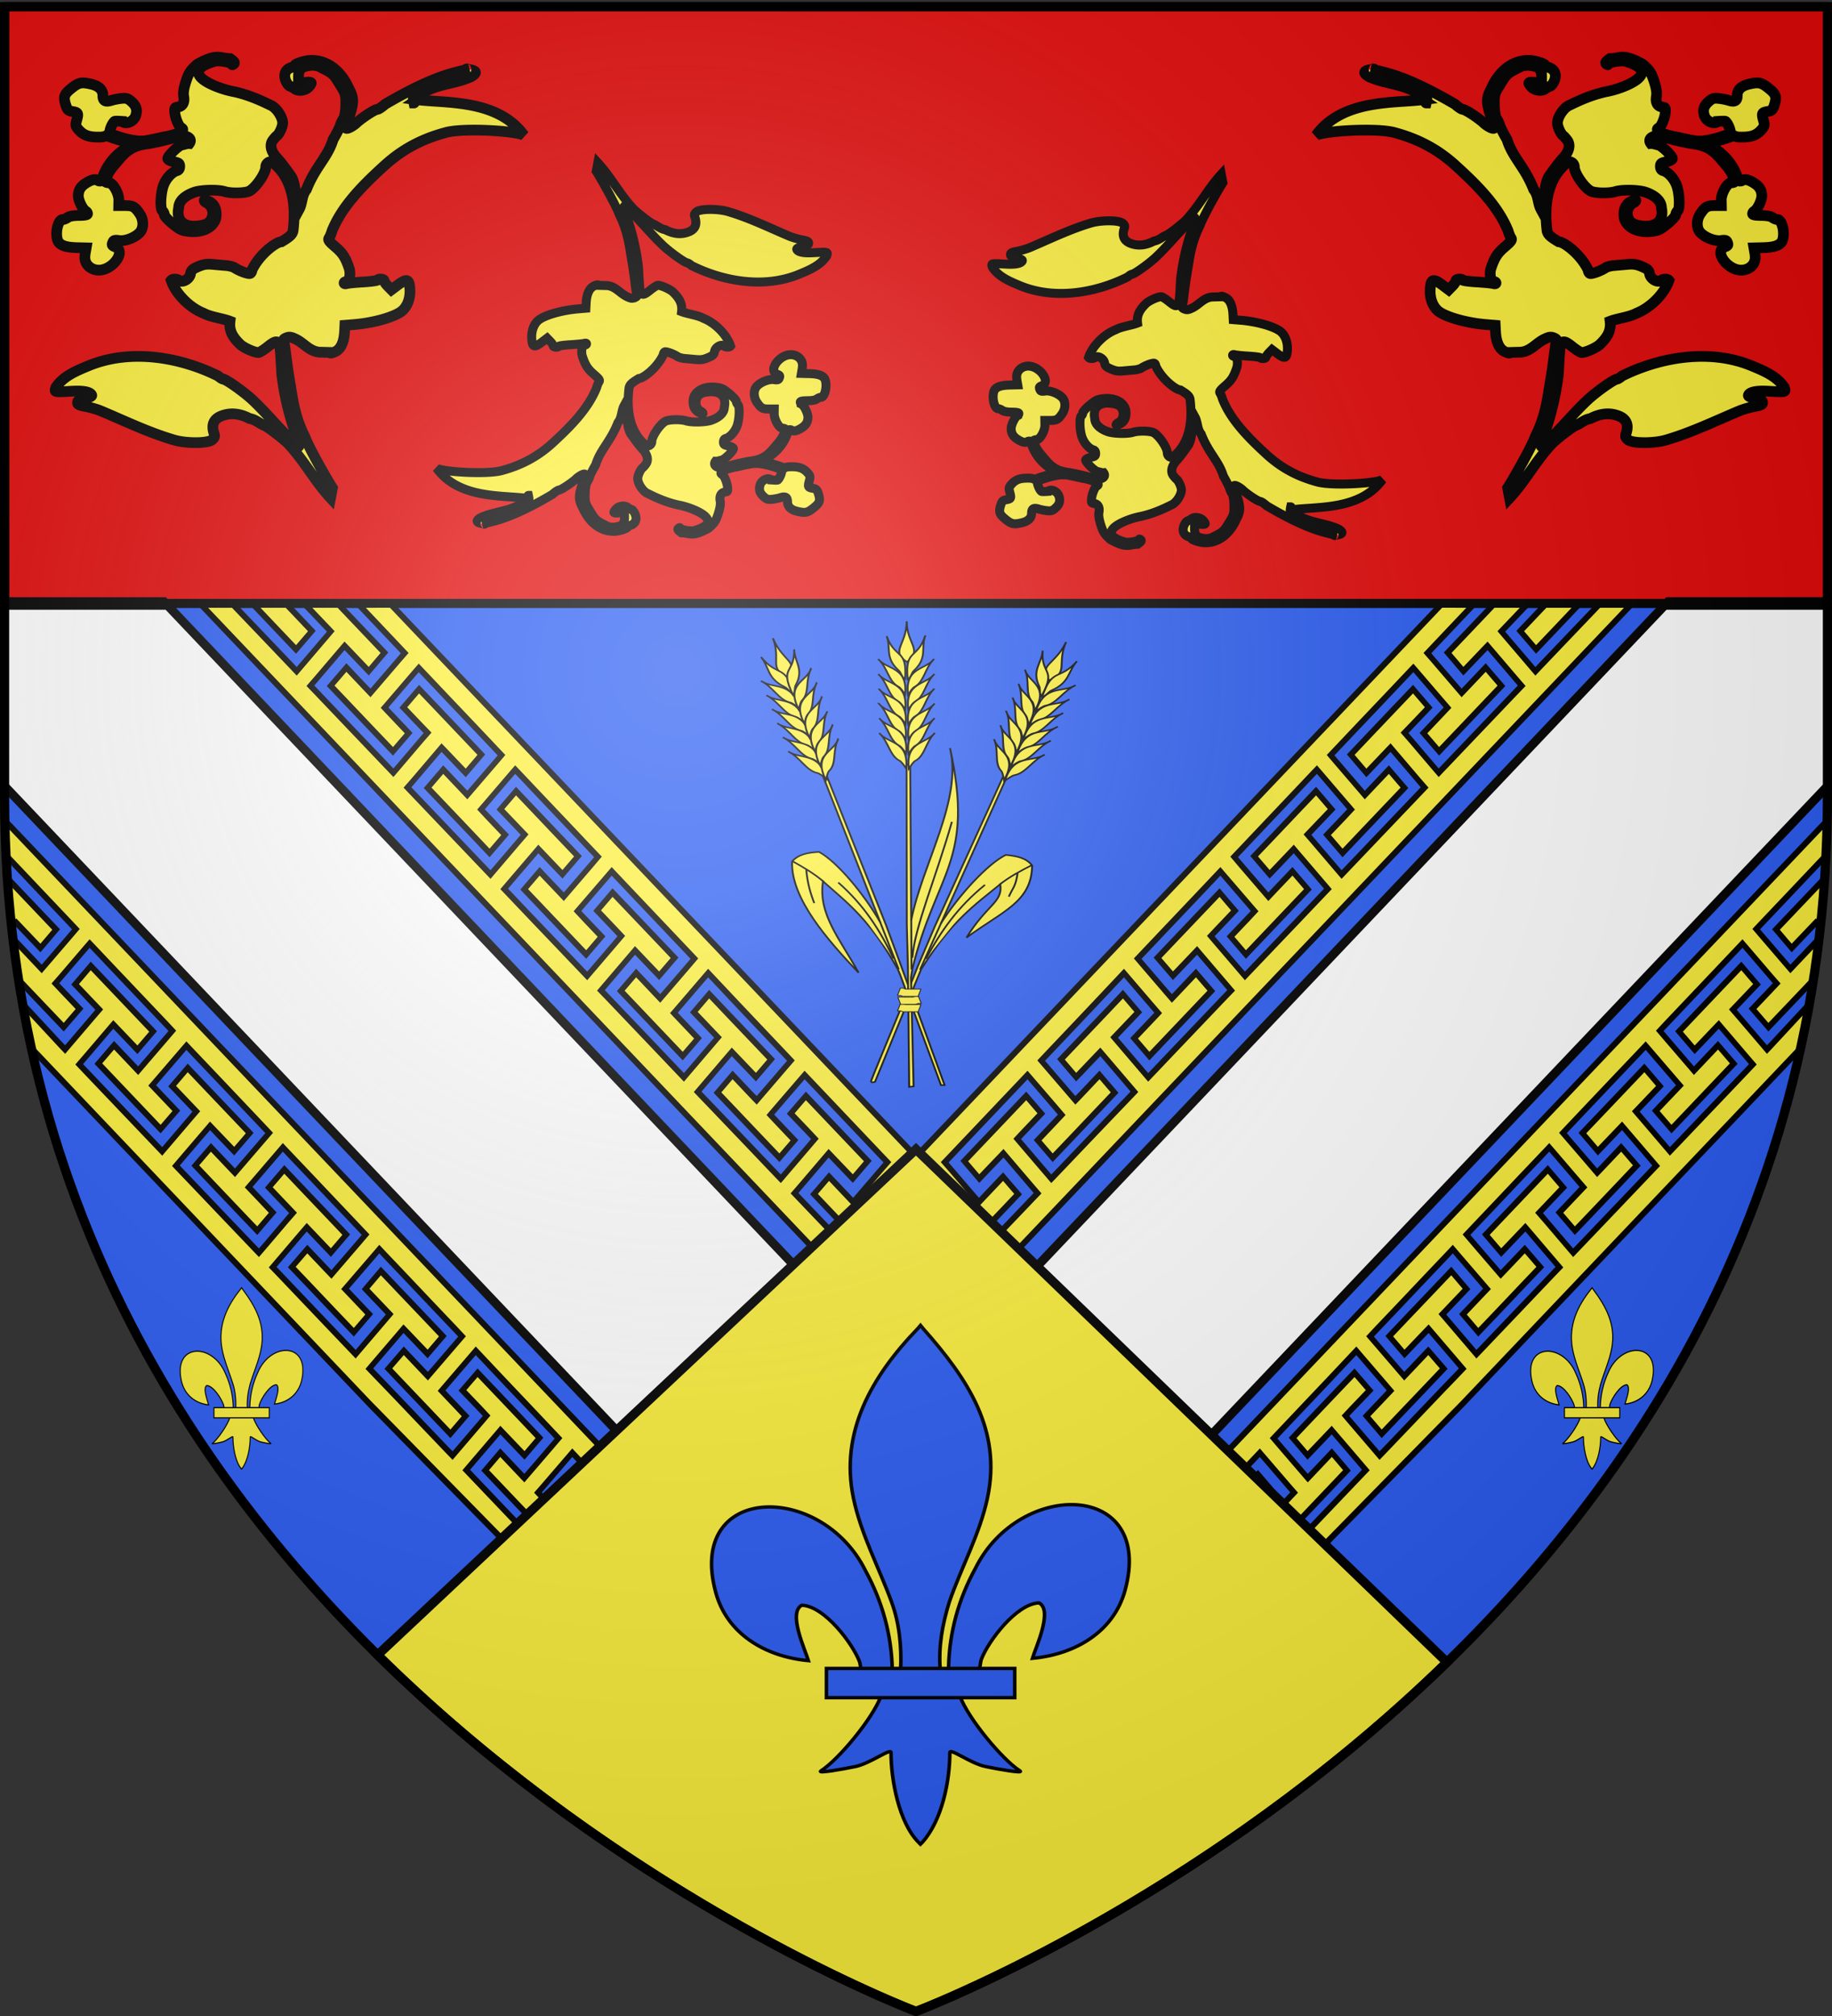 <svg xmlns="http://www.w3.org/2000/svg" xmlns:xlink="http://www.w3.org/1999/xlink" width="600" height="660" version="1.0"><rect width="100%" height="100%" fill="#333333" stroke="none"/><desc>Flag of Canton of Valais (Wallis)</desc><defs><g id="c"><path id="b" d="M0 0v1h.5z" transform="rotate(18 3.157 -.5)"/><use xlink:href="#b" width="810" height="540" transform="scale(-1 1)"/></g><g id="d"><use xlink:href="#c" width="810" height="540" transform="rotate(72)"/><use xlink:href="#c" width="810" height="540" transform="rotate(144)"/></g><g id="f"><path id="e" d="M0 0v1h.5z" transform="rotate(18 3.157 -.5)"/><use xlink:href="#e" width="810" height="540" transform="scale(-1 1)"/></g><g id="g"><use xlink:href="#f" width="810" height="540" transform="rotate(72)"/><use xlink:href="#f" width="810" height="540" transform="rotate(144)"/></g><g id="i"><path id="h" d="M0 0v1h.5z" transform="rotate(18 3.157 -.5)"/><use xlink:href="#h" width="810" height="540" transform="scale(-1 1)"/></g><g id="j"><use xlink:href="#i" width="810" height="540" transform="rotate(72)"/><use xlink:href="#i" width="810" height="540" transform="rotate(144)"/></g><g id="l"><path id="k" d="M0 0v1h.5z" transform="rotate(18 3.157 -.5)"/><use xlink:href="#k" width="810" height="540" transform="scale(-1 1)"/></g><g id="m"><use xlink:href="#l" width="810" height="540" transform="rotate(72)"/><use xlink:href="#l" width="810" height="540" transform="rotate(144)"/></g><g id="o"><path id="n" d="M0 0v1h.5z" transform="rotate(18 3.157 -.5)"/><use xlink:href="#n" width="810" height="540" transform="scale(-1 1)"/></g><g id="p"><use xlink:href="#o" width="810" height="540" transform="rotate(72)"/><use xlink:href="#o" width="810" height="540" transform="rotate(144)"/></g><g id="r"><path id="q" d="M0 0v1h.5z" transform="rotate(18 3.157 -.5)"/><use xlink:href="#q" width="810" height="540" transform="scale(-1 1)"/></g><g id="s"><use xlink:href="#r" width="810" height="540" transform="rotate(72)"/><use xlink:href="#r" width="810" height="540" transform="rotate(144)"/></g><g id="v"><path id="u" d="M0 0v1h.5z" transform="rotate(18 3.157 -.5)"/><use xlink:href="#u" width="810" height="540" transform="scale(-1 1)"/></g><g id="w"><use xlink:href="#v" width="810" height="540" transform="rotate(72)"/><use xlink:href="#v" width="810" height="540" transform="rotate(144)"/></g><g id="y"><path id="x" d="M0 0v1h.5z" transform="rotate(18 3.157 -.5)"/><use xlink:href="#x" width="810" height="540" transform="scale(-1 1)"/></g><g id="z"><use xlink:href="#y" width="810" height="540" transform="rotate(72)"/><use xlink:href="#y" width="810" height="540" transform="rotate(144)"/></g><radialGradient xlink:href="#a" id="C" cx="221.445" cy="226.331" r="300" fx="221.445" fy="226.331" gradientTransform="matrix(1.353 0 0 1.349 -77.63 -85.747)" gradientUnits="userSpaceOnUse"/><linearGradient id="a"><stop offset="0" style="stop-color:white;stop-opacity:.314"/><stop offset=".19" style="stop-color:white;stop-opacity:.251"/><stop offset=".6" style="stop-color:#6b6b6b;stop-opacity:.125"/><stop offset="1" style="stop-color:black;stop-opacity:.125"/></linearGradient></defs><g style="display:inline"><path d="M300 658.5s298.5-112.32 298.5-397.772V2.176H1.5v258.552C1.5 546.18 300 658.5 300 658.5" style="fill:#2b5df2;fill-opacity:1;fill-rule:evenodd;stroke:none;stroke-width:1px;stroke-linecap:butt;stroke-linejoin:miter;stroke-opacity:1"/><path d="M0 0h600v660H0z" style="fill:none;stroke:none" transform="matrix(-1 0 0 1 600 0)"/><path d="M1.5 2.176h597.299v195.387H1.5z" style="display:inline;opacity:1;fill:#e20909;fill-opacity:1;fill-rule:nonzero;stroke:#000;stroke-width:3;stroke-linecap:round;stroke-linejoin:round;stroke-miterlimit:4;stroke-dasharray:none;stroke-dashoffset:0;stroke-opacity:1"/><g id="A"><g style="display:inline"><path d="M2.77 117.26v24.503l466.434 101.219 130.117-.359.617-18.519-492.245-106.843z" style="display:inline;opacity:1;fill:#fff;fill-opacity:1;fill-rule:evenodd;stroke:#000;stroke-width:1.682;stroke-linecap:butt;stroke-linejoin:miter;stroke-miterlimit:4;stroke-dasharray:none;stroke-opacity:1" transform="matrix(.503 0 0 2.44 .107 -88.55)"/><path d="m130.076 117.276 324.52 70.326 144.72 31.362-.094-4.842-15.727-3.39-3.41-.737 3.117-.745 16.02-3.867-.23-5.76-11.648-2.67-9.752 2.352 12.392 2.67 3.41.729-3.117.745-16.02 3.868-3.08.753-3.41-.737-15.764-3.415-15.727-3.399-15.764-3.399-3.41-.736 3.117-.745 16.02-3.868 3.08-.745 3.41.737 12.354 2.662 9.751-2.352-12.317-2.67-15.728-3.408-12.281-2.662-9.862 2.36 12.355 2.663 3.372.745-3.079.745-16.02 3.859-3.08.745-3.41-.728-15.727-3.4-15.8-3.406-7.956-1.716-7.845-1.683-3.41-.737 3.08-.745 16.02-3.867 3.117-.745 3.409.728 12.318 2.662 9.898-2.386-12.318-2.67-15.727-3.399-12.318-2.679-9.972 2.411 12.355 2.67 3.373.73-3.08.744-16.02 3.868-3.08.745-3.41-.737-15.727-3.407-15.727-3.399-15.764-3.407-3.41-.728 3.08-.745 16.02-3.868 3.08-.745 3.41.737 12.317 2.662 10.045-2.41-12.318-2.671-15.727-3.407-12.355-2.67-10.008 2.418 12.318 2.67 3.41.746-3.08.745-16.02 3.859-3.117.745-3.373-.728-15.764-3.407-15.764-3.399-15.727-3.407-3.41-.737 3.08-.745 16.057-3.867 3.08-.745 3.41.736 12.317 2.662 10.082-2.427-12.318-2.662-15.691-3.407-12.318-2.67-10.155 2.444 12.355 2.662 3.41.736-3.117.745-16.02 3.868-3.08.745-3.41-.737-15.727-3.399-15.764-3.407-15.727-3.398-3.447-.745 3.117-.737 15.984-3.868 3.08-.745 3.445.737 12.318 2.662 10.155-2.453-12.281-2.67-15.948-3.457-12.317-2.662-10.229 2.46 12.318 2.663 3.446.736-3.153.745-15.984 3.868-3.116.745-3.41-.737-15.727-3.398-15.727-3.4-15.727-3.398-3.446-.737 3.116-.745 16.02-3.867 3.08-.745 3.446.737 12.318 2.662 10.228-2.478-12.318-2.662-15.727-3.407-2.383-.52H200.83l-1.393.335 12.318 2.662 3.41.737-3.08.745-16.02 3.868-3.08.745-3.41-.745-15.727-3.399-15.727-3.39-7.222-1.557zm34.131 0 .33.075 15.691 3.407 12.318 2.67 10.302-2.47-12.282-2.67-3.409-.736 1.136-.276zm68.556 0 11.475 2.494 15.654 3.407 3.41.745-3.117.737-16.057 3.86-3.117.744-3.409-.736-12.281-2.67-10.229 2.452 12.318 2.67 15.948 3.458 12.318 2.662 10.191-2.445-12.281-2.67-3.41-.745 3.08-.737 16.057-3.859 3.117-.737 3.409.737 15.69 3.415 15.728 3.408 15.69 3.415 3.374.737-3.08.745-16.057 3.85-3.116.754-3.41-.745-12.281-2.67-10.155 2.444 12.318 2.662 15.727 3.407 12.282 2.67 10.118-2.427-12.318-2.67-3.373-.746 3.08-.736 16.057-3.868 3.116-.737 3.41.737 15.69 3.416 15.691 3.407 15.727 3.423 3.373.729-3.08.753-16.057 3.851-3.116.745-3.41-.745-12.317-2.67-10.045 2.419 12.318 2.67 15.727 3.407 12.318 2.67 10.009-2.41-12.318-2.67-3.373-.746 3.08-.736 16.093-3.851 3.116-.745 3.373.737 15.69 3.415 15.692 3.407 15.727 3.416 3.373.736-3.08.745-16.057 3.851-3.116.745-3.373-.728-12.318-2.687-10.008 2.402 12.318 2.67 15.727 3.408 12.318 2.67 9.935-2.386-12.318-2.67-3.373-.737 3.117-.745 16.057-3.859 3.116-.745 3.41.745 7.772 1.7 7.881 1.724 15.728 3.424 15.727 3.415 3.373.737-3.116.745-16.057 3.85-3.08.737-3.446-.728-12.281-2.679-9.825 2.37 12.318 2.67 15.69 3.407 12.318 2.662 9.789-2.344-12.282-2.67-3.409-.746 3.08-.745 16.13-3.859 3.08-.736 3.372.736 15.691 3.407 15.728 3.416 15.727 3.415 3.41.737-3.153.745-16.058 3.86-3.116.744-3.373-.745-12.318-2.679-9.788 2.344 12.355 2.68 15.727 3.398 12.281 2.67 9.715-2.327-12.28-2.67-3.374-.745 3.08-.737 16.057-3.86 3.116-.744 3.41.736 9.117 2.082.643 11.483-6.937 1.663 6.717 1.46-.423.094.515-19.487-117.524-25.472-228.213-49.457ZM3.853 146.575v4.52l10.596 2.302 15.654 3.408 15.69 3.407 3.41.745-3.08.745-16.057 3.85-3.116.746-3.41-.746-12.28-2.67-.902 2.007v1.339l2.881 1.81 15.727 3.408 12.318 2.662 10.302-2.461-12.318-2.67-3.41-.746 3.117-.736 16.057-3.868 3.116-.737 3.41.737 15.69 3.416 15.691 3.407 15.691 3.407 3.373.745-3.08.745-16.057 3.85-3.116.754-3.41-.745-12.281-2.67-10.228 2.46 12.281 2.663 15.947 3.457 12.318 2.67 10.229-2.452-12.318-2.67-3.41-.737 3.116-.745 16.058-3.851 3.116-.745 3.373.745 15.727 3.407 15.727 3.415 15.655 3.407 3.409.745-3.08.737-16.094 3.86-3.079.744-3.41-.736-12.28-2.67-10.156 2.435 12.282 2.67 15.727 3.408 12.318 2.662 10.082-2.428-12.282-2.67-3.41-.737 3.117-.745 16.057-3.86 3.117-.744 3.372.745 15.728 3.407 15.69 3.415 15.728 3.416 3.373.737-3.08.745-16.094 3.859-3.08.736-3.409-.736-12.318-2.67-10.081 2.41 12.354 2.67 15.69 3.408 12.356 2.67 9.971-2.41-12.281-2.671-3.41-.737 3.117-.745 16.094-3.85 3.08-.746 3.372.745 15.727 3.407 15.691 3.416 15.727 3.407 3.373.745-3.08.737-16.093 3.859-3.08.737-3.373-.729-12.318-2.679-10.045 2.395 12.355 2.678 15.728 3.4 12.317 2.67 9.899-2.386-12.281-2.67-3.373-.737 3.08-.745 16.093-3.86 3.08-.745 3.41.745 7.808 1.708 7.882 1.725 15.727 3.415 15.691 3.416 3.373.736-3.08.745-16.057 3.851-3.116.745-3.41-.737-12.28-2.678-9.826 2.377 12.281 2.662 15.728 3.407 12.318 2.67 9.788-2.352-12.318-2.67-3.41-.745 3.117-.737 16.094-3.859 3.116-.745 3.373.737 15.69 3.415 15.691 3.407 15.728 3.416 22.72.124-114.885-24.895zm0 7.392 2.17 3.596 1.277 3.268 3.08-.745 3.409.737 12.318 2.662 10.228-2.478-12.281-2.662-15.727-3.407zm55.029 11.929-10.192 2.46 12.318 2.663 3.41.737-3.117.745-16.02 3.867-3.08.745-3.41-.737-23.677-5.26 4.93 5.772 220.82 47.857 93.98 19.751 35.418-2.334 18.495-.381 25.22 1.063-12.319-2.67-15.727-3.407-12.318-2.67-9.752 2.351 12.355 2.67 3.41.73-3.08.744-4.927 1.991-27.735-.298-5.649-1.224-15.727-3.399-15.727-3.398-3.41-.737 3.08-.745 16.057-3.868 3.08-.745 3.409.737 12.318 2.662 9.752-2.352-12.282-2.67-15.727-3.408-12.318-2.662-9.862 2.36 12.391 2.663 3.373.745-3.08.745-16.02 3.86-3.08.744-3.409-.728-15.764-3.399-15.764-3.407-7.955-1.716-7.882-1.683-3.41-.736 3.08-.745 16.057-3.868 3.08-.745 3.409.728 12.318 2.662 9.898-2.385-12.281-2.67-15.727-3.4-12.355-2.678-9.935 2.41 12.355 2.671 3.372.728-3.08.745-16.02 3.868-3.08.745-3.409-.737-15.764-3.407-15.727-3.399-15.728-3.407-3.41-.728 3.08-.745 15.984-3.868 3.117-.745 3.409.737 12.318 2.662 10.008-2.41-12.318-2.671-15.727-3.407-12.318-2.67-10.045 2.419 12.318 2.67 3.446.745-3.116.737-15.984 3.867-3.116.745-3.373-.728-15.8-3.407-15.728-3.399-15.764-3.407-3.41-.737 3.08-.745 16.057-3.867 3.08-.745 3.41.736 12.354 2.662 10.081-2.427-12.318-2.662-15.727-3.407-12.318-2.67-10.118 2.444 12.318 2.662 3.41.736-3.117.745-16.02 3.868-3.08.745-3.41-.737-15.727-3.398-15.764-3.408-15.727-3.398-3.41-.745 3.08-.737 16.02-3.867 3.08-.745 3.41.736 12.317 2.662 10.192-2.453-12.318-2.67-15.948-3.457z" style="display:inline;opacity:1;fill:#fcef3c;fill-opacity:1;fill-rule:evenodd;stroke:#000;stroke-width:1.121;stroke-linecap:butt;stroke-linejoin:miter;stroke-miterlimit:4;stroke-dasharray:none;stroke-opacity:1" transform="matrix(.503 0 0 2.44 .107 -88.55)"/></g></g><use xlink:href="#A" width="100%" height="100%" transform="matrix(-1 0 0 1 600.033 0)"/></g><path d="M300 658.5s92.036-34.632 173.898-114.306L300 376.246 123.67 541.81C206.13 623.178 300 658.5 300 658.5Z" style="display:inline;fill:#fcef3c;fill-opacity:1;fill-rule:evenodd;stroke:#000;stroke-width:3;stroke-linecap:butt;stroke-linejoin:miter;stroke-miterlimit:4;stroke-dasharray:none;stroke-opacity:1"/><g id="B"><path d="M407.03 608.7c1.424-61.957 16.75-119.54 45.289-174.11 74.714-157.185 302.92-153.431 252.615 38.812-18.537 70.84-81.509 112.474-156.319 119.615 5.4-18.665 35.1-84.652 11.125-97.562-38.339 1.449-85.945 67.706-97.393 99.301-1.653 4.536-1.19 9.778-3.036 14.24" style="display:inline;opacity:1;fill:#fcef3c;fill-opacity:1;fill-rule:evenodd;stroke:#000;stroke-width:6;stroke-linecap:butt;stroke-linejoin:miter;stroke-miterlimit:4;stroke-dasharray:none;stroke-opacity:1" transform="matrix(.057 0 0 .065 58.615 421.137)"/><g style="display:inline;opacity:1"><g style="fill:#fcef3c;fill-opacity:1;stroke:#000;stroke-width:6;stroke-miterlimit:4;stroke-dasharray:none;stroke-opacity:1"><path d="M350.523 657.372c-1.425-61.956-16.751-119.54-45.29-174.108-74.714-157.186-302.92-153.432-252.615 38.81 18.537 70.84 81.509 112.475 156.319 119.616-5.4-18.665-35.1-84.652-11.124-97.562 38.338 1.449 85.944 67.706 97.392 99.301 1.653 4.536 1.19 9.778 3.036 14.24" style="fill:#fcef3c;fill-opacity:1;fill-rule:evenodd;stroke:#000;stroke-width:6;stroke-linecap:butt;stroke-linejoin:miter;stroke-miterlimit:4;stroke-dasharray:none;stroke-opacity:1" transform="matrix(.057 0 0 .065 56.428 418.234)"/><path d="M393.626 57.12c-78.714 84.85-131.565 182.962-108.781 298.031 12.57 63.484 43.041 122.28 64.53 183.438 13.437 38.37 16.873 78.452 15.282 118.781h66.781c-3.196-40.626 3.807-79.998 15.282-118.781 20.474-61.538 51.625-119.906 64.53-183.438 24.129-118.779-32.506-208.36-108.437-297.656l-4.64-5.918z" style="fill:#fcef3c;fill-opacity:1;fill-rule:nonzero;stroke:#000;stroke-width:6;stroke-linecap:butt;stroke-linejoin:miter;stroke-miterlimit:4;stroke-dasharray:none;stroke-opacity:1" transform="matrix(.057 0 0 .065 56.428 418.234)"/><path d="M331.345 704.401c-13.962 39.13-70.889 110.792-101.125 131.22-7.843 5.297 37.486-3.052 57.78-7.5 26.62-5.835 61.218-34.198 60.407-24.188-.075 45.838 12.811 122.324 46.406 157.468l3.182 3.388 3.287-3.388c33.578-39.17 46.238-108.042 46.406-157.468-.81-10.01 33.788 18.353 60.407 24.187 20.295 4.449 65.623 12.798 57.78 7.5-30.236-20.427-87.131-92.089-101.093-131.219z" style="fill:#fcef3c;fill-opacity:1;fill-rule:evenodd;stroke:#000;stroke-width:6;stroke-linecap:butt;stroke-linejoin:miter;stroke-miterlimit:4;stroke-dasharray:none;stroke-opacity:1" transform="matrix(.057 0 0 .065 56.428 418.234)"/><path d="M239.352 655.379H557.24v51.503H239.352z" style="fill:#fcef3c;fill-opacity:1;stroke:#000;stroke-width:6;stroke-miterlimit:4;stroke-dasharray:none;stroke-opacity:1" transform="matrix(.057 0 0 .065 56.428 418.234)"/></g></g></g><use xlink:href="#B" width="100%" height="100%" transform="translate(442.3)"/><g style="fill:#2b5df2;fill-opacity:1"><path d="M407.03 608.7c1.424-61.957 16.75-119.54 45.289-174.11 74.714-157.185 302.92-153.431 252.615 38.812-18.537 70.84-81.509 112.474-156.319 119.615 5.4-18.665 35.1-84.652 11.125-97.562-38.339 1.449-85.945 67.706-97.393 99.301-1.653 4.536-1.19 9.778-3.036 14.24" style="display:inline;opacity:1;fill:#2b5df2;fill-opacity:1;fill-rule:evenodd;stroke:#000;stroke-width:6;stroke-linecap:butt;stroke-linejoin:miter;stroke-miterlimit:4;stroke-dasharray:none;stroke-opacity:1" transform="matrix(.194 0 0 .186 231.707 432.602)"/><g style="display:inline;opacity:1;fill:#2b5df2;fill-opacity:1"><g style="fill:#2b5df2;fill-opacity:1;stroke:#000;stroke-width:6;stroke-miterlimit:4;stroke-dasharray:none;stroke-opacity:1"><path d="M350.523 657.372c-1.425-61.956-16.751-119.54-45.29-174.108-74.714-157.186-302.92-153.432-252.615 38.81 18.537 70.84 81.509 112.475 156.319 119.616-5.4-18.665-35.1-84.652-11.124-97.562 38.338 1.449 85.944 67.706 97.392 99.301 1.653 4.536 1.19 9.778 3.036 14.24" style="fill:#2b5df2;fill-opacity:1;fill-rule:evenodd;stroke:#000;stroke-width:6;stroke-linecap:butt;stroke-linejoin:miter;stroke-miterlimit:4;stroke-dasharray:none;stroke-opacity:1" transform="matrix(.194 0 0 .186 224.233 424.312)"/><path d="M393.626 57.12c-78.714 84.85-131.565 182.962-108.781 298.031 12.57 63.484 43.041 122.28 64.53 183.438 13.437 38.37 16.873 78.452 15.282 118.781h66.781c-3.196-40.626 3.807-79.998 15.282-118.781 20.474-61.538 51.625-119.906 64.53-183.438 24.129-118.779-32.506-208.36-108.437-297.656l-4.64-5.918z" style="fill:#2b5df2;fill-opacity:1;fill-rule:nonzero;stroke:#000;stroke-width:6;stroke-linecap:butt;stroke-linejoin:miter;stroke-miterlimit:4;stroke-dasharray:none;stroke-opacity:1" transform="matrix(.194 0 0 .186 224.233 424.312)"/><path d="M331.345 704.401c-13.962 39.13-70.889 110.792-101.125 131.22-7.843 5.297 37.486-3.052 57.78-7.5 26.62-5.835 61.218-34.198 60.407-24.188-.075 45.838 12.811 122.324 46.406 157.468l3.182 3.388 3.287-3.388c33.578-39.17 46.238-108.042 46.406-157.468-.81-10.01 33.788 18.353 60.407 24.187 20.295 4.449 65.623 12.798 57.78 7.5-30.236-20.427-87.131-92.089-101.093-131.219z" style="fill:#2b5df2;fill-opacity:1;fill-rule:evenodd;stroke:#000;stroke-width:6;stroke-linecap:butt;stroke-linejoin:miter;stroke-miterlimit:4;stroke-dasharray:none;stroke-opacity:1" transform="matrix(.194 0 0 .186 224.233 424.312)"/><path d="M239.352 655.379H557.24v51.503H239.352z" style="fill:#2b5df2;fill-opacity:1;stroke:#000;stroke-width:6;stroke-miterlimit:4;stroke-dasharray:none;stroke-opacity:1" transform="matrix(.194 0 0 .186 224.233 424.312)"/></g></g></g><g style="stroke:#000;stroke-width:1.578;stroke-miterlimit:4;stroke-dasharray:none;stroke-opacity:1"><g style="stroke:#000;stroke-width:1.578;stroke-miterlimit:4;stroke-dasharray:none;stroke-opacity:1"><g style="stroke:#000;stroke-width:2.077;stroke-miterlimit:4;stroke-dasharray:none;stroke-opacity:1"><path d="M928.33 673.237q.32-2.758.655-5.434c8.793-70.314 25.063-98.632 41.491-134.322 11.721 22.43-4.31 30.913-9.747 81.41 24.749-47.91 51.401-70.698 34.106-117.887-9.95-7.007-19.965-6.121-32.617-2.984-14.912 18.639-30.14 70.861-35.16 112.87l-1.128-212.422-4.058-.063.229 218.092 1.3 58.499c3.084 61.393 5.296 166.192 6.358 165.838 1.318-.441 2.298-.572 4.217-2.12z" style="opacity:1;fill:#fcef3c;fill-opacity:1;fill-rule:evenodd;stroke:#000;stroke-width:2.077;stroke-linecap:butt;stroke-linejoin:miter;stroke-miterlimit:4;stroke-dasharray:none;stroke-opacity:1" transform="matrix(.274 .084 -.103 .225 116.64 87.913)"/><g style="opacity:1;fill:#fcef3c;fill-opacity:1;stroke:#000;stroke-width:1.872;stroke-miterlimit:4;stroke-dasharray:none;stroke-opacity:1"><path d="M1236.49 151.036c-19.492 22.086-11.329 38.487-33.552 37.355-1.55-22.515 14.378-16.025 33.552-37.355z" style="display:inline;fill:#fcef3c;fill-opacity:1;fill-rule:evenodd;stroke:#000;stroke-width:1.872;stroke-linecap:butt;stroke-linejoin:miter;stroke-miterlimit:4;stroke-dasharray:none;stroke-opacity:1" transform="scale(-.325 .266)rotate(-62.007 612.857 2393.235)"/><g style="fill:#fcef3c;fill-opacity:1;stroke:#000;stroke-width:1.872;stroke-miterlimit:4;stroke-dasharray:none;stroke-opacity:1"><path d="M1210.439 152.46c-13.245 27.249 5.454 25.133-22.223 51.588-1.133-3.377 2.916-9.587 2.551-12.342.138-21.16 13.048-25.216 19.672-39.246zM1185.042 167.54c-2.531 16.137 15.772 27.116-9.524 50.397.91-4.095 2.412-9.997 1.461-12.117-2.788-11.344 7.74-23.86 8.063-38.28z" style="display:inline;fill:#fcef3c;fill-opacity:1;fill-rule:evenodd;stroke:#000;stroke-width:1.872;stroke-linecap:butt;stroke-linejoin:miter;stroke-miterlimit:4;stroke-dasharray:none;stroke-opacity:1" transform="scale(-.325 .266)rotate(-62.007 612.857 2393.235)"/><path d="M1172.578 181.23c-2.53 16.138 15.772 27.117-9.524 50.397.91-4.095 2.412-9.997 1.461-12.117-2.788-11.344 7.74-23.86 8.063-38.28z" style="display:inline;fill:#fcef3c;fill-opacity:1;fill-rule:evenodd;stroke:#000;stroke-width:1.872;stroke-linecap:butt;stroke-linejoin:miter;stroke-miterlimit:4;stroke-dasharray:none;stroke-opacity:1" transform="scale(-.325 .266)rotate(-62.007 612.857 2393.235)"/><path d="M1160.673 194.722c-2.53 16.138 15.772 27.117-9.524 50.397.91-4.095 2.412-9.997 1.461-12.117-2.788-11.344 7.74-23.86 8.063-38.28z" style="display:inline;fill:#fcef3c;fill-opacity:1;fill-rule:evenodd;stroke:#000;stroke-width:1.872;stroke-linecap:butt;stroke-linejoin:miter;stroke-miterlimit:4;stroke-dasharray:none;stroke-opacity:1" transform="scale(-.325 .266)rotate(-62.007 612.857 2393.235)"/><path d="M1148.372 208.214c-2.531 16.138 15.772 27.117-9.524 50.397.91-4.095 2.412-9.997 1.46-12.117-2.787-11.344 7.74-23.86 8.064-38.28z" style="display:inline;fill:#fcef3c;fill-opacity:1;fill-rule:evenodd;stroke:#000;stroke-width:1.872;stroke-linecap:butt;stroke-linejoin:miter;stroke-miterlimit:4;stroke-dasharray:none;stroke-opacity:1" transform="scale(-.325 .266)rotate(-62.007 612.857 2393.235)"/><path d="M1136.467 221.706c-2.531 16.138 15.772 27.117-9.524 50.397.91-4.095 2.412-9.997 1.461-12.117-2.788-11.344 7.74-23.86 8.063-38.28z" style="display:inline;fill:#fcef3c;fill-opacity:1;fill-rule:evenodd;stroke:#000;stroke-width:1.872;stroke-linecap:butt;stroke-linejoin:miter;stroke-miterlimit:4;stroke-dasharray:none;stroke-opacity:1" transform="scale(-.325 .266)rotate(-62.007 612.857 2393.235)"/><path d="M1124.165 235.198c-2.53 16.138 15.773 27.117-9.524 50.397.91-4.095 2.412-9.996 1.461-12.117-2.788-11.344 7.74-23.86 8.063-38.28z" style="display:inline;fill:#fcef3c;fill-opacity:1;fill-rule:evenodd;stroke:#000;stroke-width:1.872;stroke-linecap:butt;stroke-linejoin:miter;stroke-miterlimit:4;stroke-dasharray:none;stroke-opacity:1" transform="scale(-.325 .266)rotate(-62.007 612.857 2393.235)"/></g><g style="display:inline;fill:#fcef3c;fill-opacity:1;stroke:#000;stroke-width:1.872;stroke-miterlimit:4;stroke-dasharray:none;stroke-opacity:1"><path d="M1210.439 152.46c-13.245 27.249 5.454 25.133-22.223 51.588-1.133-3.377 2.916-9.587 2.551-12.342.138-21.16 13.048-25.216 19.672-39.246zM1185.042 167.54c-2.531 16.137 15.772 27.116-9.524 50.397.91-4.095 2.412-9.997 1.461-12.117-2.788-11.344 7.74-23.86 8.063-38.28z" style="display:inline;fill:#fcef3c;fill-opacity:1;fill-rule:evenodd;stroke:#000;stroke-width:1.872;stroke-linecap:butt;stroke-linejoin:miter;stroke-miterlimit:4;stroke-dasharray:none;stroke-opacity:1" transform="scale(.325 .266)rotate(-21.993 2798.824 887.545)"/><path d="M1172.578 181.23c-2.53 16.138 15.772 27.117-9.524 50.397.91-4.095 2.412-9.997 1.461-12.117-2.788-11.344 7.74-23.86 8.063-38.28z" style="display:inline;fill:#fcef3c;fill-opacity:1;fill-rule:evenodd;stroke:#000;stroke-width:1.872;stroke-linecap:butt;stroke-linejoin:miter;stroke-miterlimit:4;stroke-dasharray:none;stroke-opacity:1" transform="scale(.325 .266)rotate(-21.993 2798.824 887.545)"/><path d="M1160.673 194.722c-2.53 16.138 15.772 27.117-9.524 50.397.91-4.095 2.412-9.997 1.461-12.117-2.788-11.344 7.74-23.86 8.063-38.28z" style="display:inline;fill:#fcef3c;fill-opacity:1;fill-rule:evenodd;stroke:#000;stroke-width:1.872;stroke-linecap:butt;stroke-linejoin:miter;stroke-miterlimit:4;stroke-dasharray:none;stroke-opacity:1" transform="scale(.325 .266)rotate(-21.993 2798.824 887.545)"/><path d="M1148.372 208.214c-2.531 16.138 15.772 27.117-9.524 50.397.91-4.095 2.412-9.997 1.46-12.117-2.787-11.344 7.74-23.86 8.064-38.28z" style="display:inline;fill:#fcef3c;fill-opacity:1;fill-rule:evenodd;stroke:#000;stroke-width:1.872;stroke-linecap:butt;stroke-linejoin:miter;stroke-miterlimit:4;stroke-dasharray:none;stroke-opacity:1" transform="scale(.325 .266)rotate(-21.993 2798.824 887.545)"/><path d="M1136.467 221.706c-2.531 16.138 15.772 27.117-9.524 50.397.91-4.095 2.412-9.997 1.461-12.117-2.788-11.344 7.74-23.86 8.063-38.28z" style="display:inline;fill:#fcef3c;fill-opacity:1;fill-rule:evenodd;stroke:#000;stroke-width:1.872;stroke-linecap:butt;stroke-linejoin:miter;stroke-miterlimit:4;stroke-dasharray:none;stroke-opacity:1" transform="scale(.325 .266)rotate(-21.993 2798.824 887.545)"/><path d="M1124.165 235.198c-2.53 16.138 15.773 27.117-9.524 50.397.91-4.095 2.412-9.996 1.461-12.117-2.788-11.344 7.74-23.86 8.063-38.28z" style="display:inline;fill:#fcef3c;fill-opacity:1;fill-rule:evenodd;stroke:#000;stroke-width:1.872;stroke-linecap:butt;stroke-linejoin:miter;stroke-miterlimit:4;stroke-dasharray:none;stroke-opacity:1" transform="scale(.325 .266)rotate(-21.993 2798.824 887.545)"/></g></g><path d="M969.71 534.724c7.217-14.943 15.739-26.244 24.795-38.011" style="opacity:1;fill:#fcef3c;fill-opacity:1;fill-rule:evenodd;stroke:#000;stroke-width:2.077;stroke-linecap:butt;stroke-linejoin:miter;stroke-miterlimit:4;stroke-dasharray:none;stroke-opacity:1" transform="matrix(.274 .084 -.103 .225 116.64 87.913)"/><path d="M983.324 512.681c4.406 17.606 2.062 19.66 2.093 33.398M954.774 540.32c-17.81 38.53-23.94 75.552-26.448 117.637M928.33 673.237" style="opacity:1;fill:#fcef3c;fill-opacity:1;fill-rule:evenodd;stroke:#000;stroke-width:2.077;stroke-linecap:butt;stroke-linejoin:miter;stroke-miterlimit:4;stroke-dasharray:none;stroke-opacity:1" transform="matrix(.274 .084 -.103 .225 116.64 87.913)"/><path d="m927.096 605.564.28 67.344h.28" style="fill:none;fill-rule:evenodd;stroke:#000;stroke-width:2.077;stroke-linecap:butt;stroke-linejoin:miter;stroke-miterlimit:4;stroke-dasharray:none;stroke-opacity:1" transform="matrix(.274 .084 -.103 .225 116.64 87.913)"/></g><g style="stroke:#000;stroke-width:2.077;stroke-miterlimit:4;stroke-dasharray:none;stroke-opacity:1"><path d="M928.33 673.237c8.623-74.315 25.301-103.16 42.146-139.756 19.36 41.21 6.405 80.373.967 130.868 18.928-52.798 40.687-120.156 23.392-167.345-9.95-7.007-19.965-6.121-32.617-2.984-14.912 18.639-30.14 70.861-35.16 112.87l-1.128-212.422-4.058-.063.229 218.092 1.22 54.928 4.415 172.572 3.828-1.137-3.402-157.385z" style="opacity:1;fill:#fcef3c;fill-opacity:1;fill-rule:evenodd;stroke:#000;stroke-width:2.077;stroke-linecap:butt;stroke-linejoin:miter;stroke-miterlimit:4;stroke-dasharray:none;stroke-opacity:1" transform="matrix(-.279 .074 .091 .228 491.756 95.07)"/><g style="opacity:1;fill:#fcef3c;fill-opacity:1;stroke:#000;stroke-width:1.872;stroke-miterlimit:4;stroke-dasharray:none;stroke-opacity:1"><path d="M1236.49 151.036c-19.492 22.086-11.329 38.487-33.552 37.355-1.55-22.515 14.378-16.025 33.552-37.355z" style="display:inline;fill:#fcef3c;fill-opacity:1;fill-rule:evenodd;stroke:#000;stroke-width:1.872;stroke-linecap:butt;stroke-linejoin:miter;stroke-miterlimit:4;stroke-dasharray:none;stroke-opacity:1" transform="scale(.325 .266)rotate(-59.508 1562.564 868.497)"/><g style="fill:#fcef3c;fill-opacity:1;stroke:#000;stroke-width:1.872;stroke-miterlimit:4;stroke-dasharray:none;stroke-opacity:1"><path d="M1210.439 152.46c-13.245 27.249 5.454 25.133-22.223 51.588-1.133-3.377 2.916-9.587 2.551-12.342.138-21.16 13.048-25.216 19.672-39.246zM1185.042 167.54c-2.531 16.137 15.772 27.116-9.524 50.397.91-4.095 2.412-9.997 1.461-12.117-2.788-11.344 7.74-23.86 8.063-38.28z" style="display:inline;fill:#fcef3c;fill-opacity:1;fill-rule:evenodd;stroke:#000;stroke-width:1.872;stroke-linecap:butt;stroke-linejoin:miter;stroke-miterlimit:4;stroke-dasharray:none;stroke-opacity:1" transform="scale(.325 .266)rotate(-59.508 1562.564 868.497)"/><path d="M1172.578 181.23c-2.53 16.138 15.772 27.117-9.524 50.397.91-4.095 2.412-9.997 1.461-12.117-2.788-11.344 7.74-23.86 8.063-38.28z" style="display:inline;fill:#fcef3c;fill-opacity:1;fill-rule:evenodd;stroke:#000;stroke-width:1.872;stroke-linecap:butt;stroke-linejoin:miter;stroke-miterlimit:4;stroke-dasharray:none;stroke-opacity:1" transform="scale(.325 .266)rotate(-59.508 1562.564 868.497)"/><path d="M1160.673 194.722c-2.53 16.138 15.772 27.117-9.524 50.397.91-4.095 2.412-9.997 1.461-12.117-2.788-11.344 7.74-23.86 8.063-38.28z" style="display:inline;fill:#fcef3c;fill-opacity:1;fill-rule:evenodd;stroke:#000;stroke-width:1.872;stroke-linecap:butt;stroke-linejoin:miter;stroke-miterlimit:4;stroke-dasharray:none;stroke-opacity:1" transform="scale(.325 .266)rotate(-59.508 1562.564 868.497)"/><path d="M1148.372 208.214c-2.531 16.138 15.772 27.117-9.524 50.397.91-4.095 2.412-9.997 1.46-12.117-2.787-11.344 7.74-23.86 8.064-38.28z" style="display:inline;fill:#fcef3c;fill-opacity:1;fill-rule:evenodd;stroke:#000;stroke-width:1.872;stroke-linecap:butt;stroke-linejoin:miter;stroke-miterlimit:4;stroke-dasharray:none;stroke-opacity:1" transform="scale(.325 .266)rotate(-59.508 1562.564 868.497)"/><path d="M1136.467 221.706c-2.531 16.138 15.772 27.117-9.524 50.397.91-4.095 2.412-9.997 1.461-12.117-2.788-11.344 7.74-23.86 8.063-38.28z" style="display:inline;fill:#fcef3c;fill-opacity:1;fill-rule:evenodd;stroke:#000;stroke-width:1.872;stroke-linecap:butt;stroke-linejoin:miter;stroke-miterlimit:4;stroke-dasharray:none;stroke-opacity:1" transform="scale(.325 .266)rotate(-59.508 1562.564 868.497)"/><path d="M1124.165 235.198c-2.53 16.138 15.773 27.117-9.524 50.397.91-4.095 2.412-9.996 1.461-12.117-2.788-11.344 7.74-23.86 8.063-38.28z" style="display:inline;fill:#fcef3c;fill-opacity:1;fill-rule:evenodd;stroke:#000;stroke-width:1.872;stroke-linecap:butt;stroke-linejoin:miter;stroke-miterlimit:4;stroke-dasharray:none;stroke-opacity:1" transform="scale(.325 .266)rotate(-59.508 1562.564 868.497)"/></g><g style="display:inline;fill:#fcef3c;fill-opacity:1;stroke:#000;stroke-width:1.872;stroke-miterlimit:4;stroke-dasharray:none;stroke-opacity:1"><path d="M1210.439 152.46c-13.245 27.249 5.454 25.133-22.223 51.588-1.133-3.377 2.916-9.587 2.551-12.342.138-21.16 13.048-25.216 19.672-39.246zM1185.042 167.54c-2.531 16.137 15.772 27.116-9.524 50.397.91-4.095 2.412-9.997 1.461-12.117-2.788-11.344 7.74-23.86 8.063-38.28z" style="display:inline;fill:#fcef3c;fill-opacity:1;fill-rule:evenodd;stroke:#000;stroke-width:1.872;stroke-linecap:butt;stroke-linejoin:miter;stroke-miterlimit:4;stroke-dasharray:none;stroke-opacity:1" transform="matrix(-.296 -.11 -.135 .242 638.977 308.825)"/><path d="M1172.578 181.23c-2.53 16.138 15.772 27.117-9.524 50.397.91-4.095 2.412-9.997 1.461-12.117-2.788-11.344 7.74-23.86 8.063-38.28z" style="display:inline;fill:#fcef3c;fill-opacity:1;fill-rule:evenodd;stroke:#000;stroke-width:1.872;stroke-linecap:butt;stroke-linejoin:miter;stroke-miterlimit:4;stroke-dasharray:none;stroke-opacity:1" transform="matrix(-.296 -.11 -.135 .242 638.977 308.825)"/><path d="M1160.673 194.722c-2.53 16.138 15.772 27.117-9.524 50.397.91-4.095 2.412-9.997 1.461-12.117-2.788-11.344 7.74-23.86 8.063-38.28z" style="display:inline;fill:#fcef3c;fill-opacity:1;fill-rule:evenodd;stroke:#000;stroke-width:1.872;stroke-linecap:butt;stroke-linejoin:miter;stroke-miterlimit:4;stroke-dasharray:none;stroke-opacity:1" transform="matrix(-.296 -.11 -.135 .242 638.977 308.825)"/><path d="M1148.372 208.214c-2.531 16.138 15.772 27.117-9.524 50.397.91-4.095 2.412-9.997 1.46-12.117-2.787-11.344 7.74-23.86 8.064-38.28z" style="display:inline;fill:#fcef3c;fill-opacity:1;fill-rule:evenodd;stroke:#000;stroke-width:1.872;stroke-linecap:butt;stroke-linejoin:miter;stroke-miterlimit:4;stroke-dasharray:none;stroke-opacity:1" transform="matrix(-.296 -.11 -.135 .242 638.977 308.825)"/><path d="M1136.467 221.706c-2.531 16.138 15.772 27.117-9.524 50.397.91-4.095 2.412-9.997 1.461-12.117-2.788-11.344 7.74-23.86 8.063-38.28z" style="display:inline;fill:#fcef3c;fill-opacity:1;fill-rule:evenodd;stroke:#000;stroke-width:1.872;stroke-linecap:butt;stroke-linejoin:miter;stroke-miterlimit:4;stroke-dasharray:none;stroke-opacity:1" transform="matrix(-.296 -.11 -.135 .242 638.977 308.825)"/><path d="M1124.165 235.198c-2.53 16.138 15.773 27.117-9.524 50.397.91-4.095 2.412-9.996 1.461-12.117-2.788-11.344 7.74-23.86 8.063-38.28z" style="display:inline;fill:#fcef3c;fill-opacity:1;fill-rule:evenodd;stroke:#000;stroke-width:1.872;stroke-linecap:butt;stroke-linejoin:miter;stroke-miterlimit:4;stroke-dasharray:none;stroke-opacity:1" transform="matrix(-.296 -.11 -.135 .242 638.977 308.825)"/></g></g><path d="M969.71 534.724c7.217-14.943 15.739-26.244 24.795-38.011" style="opacity:1;fill:#fcef3c;fill-opacity:1;fill-rule:evenodd;stroke:#000;stroke-width:2.077;stroke-linecap:butt;stroke-linejoin:miter;stroke-miterlimit:4;stroke-dasharray:none;stroke-opacity:1" transform="matrix(-.279 .074 .091 .228 491.756 95.07)"/><path d="M983.324 512.681c4.406 17.606 5.612 32.382 5.643 46.12M954.774 540.32c-17.81 38.53-23.94 75.552-26.448 117.637M928.33 673.237" style="opacity:1;fill:#fcef3c;fill-opacity:1;fill-rule:evenodd;stroke:#000;stroke-width:2.077;stroke-linecap:butt;stroke-linejoin:miter;stroke-miterlimit:4;stroke-dasharray:none;stroke-opacity:1" transform="matrix(-.279 .074 .091 .228 491.756 95.07)"/><path d="m927.096 605.564.28 67.344h.28" style="fill:none;fill-rule:evenodd;stroke:#000;stroke-width:2.077;stroke-linecap:butt;stroke-linejoin:miter;stroke-miterlimit:4;stroke-dasharray:none;stroke-opacity:1" transform="matrix(-.279 .074 .091 .228 491.756 95.07)"/></g></g><g style="stroke:#000;stroke-width:2.077;stroke-miterlimit:4;stroke-dasharray:none;stroke-opacity:1"><path d="M928.33 673.237c26.224-132.11 69.957-146.627 42.07-301.251 14.248 70.984-31.142 158.288-43.342 234.904l-1.128-212.422-4.058-.063.229 218.092 1.247 56.154 1.45 165.503 4.93-.795-2.912-148.365z" style="opacity:1;fill:#fcef3c;fill-opacity:1;fill-rule:evenodd;stroke:#000;stroke-width:2.077;stroke-linecap:butt;stroke-linejoin:miter;stroke-miterlimit:4;stroke-dasharray:none;stroke-opacity:1" transform="matrix(.293 0 0 .24 26.807 155.65)"/><g style="opacity:1;fill:#fcef3c;fill-opacity:1;stroke:#000;stroke-width:1.872;stroke-miterlimit:4;stroke-dasharray:none;stroke-opacity:1"><path d="M1236.49 151.036c-19.492 22.086-11.329 38.487-33.552 37.355-1.55-22.515 14.378-16.025 33.552-37.355z" style="display:inline;fill:#fcef3c;fill-opacity:1;fill-rule:evenodd;stroke:#000;stroke-width:1.872;stroke-linecap:butt;stroke-linejoin:miter;stroke-miterlimit:4;stroke-dasharray:none;stroke-opacity:1" transform="scale(-.325 .266)rotate(-41.482 971.56 3296.822)"/><g style="fill:#fcef3c;fill-opacity:1;stroke:#000;stroke-width:1.872;stroke-miterlimit:4;stroke-dasharray:none;stroke-opacity:1"><path d="M1210.439 152.46c-13.245 27.249 5.454 25.133-22.223 51.588-1.133-3.377 2.916-9.587 2.551-12.342.138-21.16 13.048-25.216 19.672-39.246zM1185.042 167.54c-2.531 16.137 15.772 27.116-9.524 50.397.91-4.095 2.412-9.997 1.461-12.117-2.788-11.344 7.74-23.86 8.063-38.28z" style="display:inline;fill:#fcef3c;fill-opacity:1;fill-rule:evenodd;stroke:#000;stroke-width:1.872;stroke-linecap:butt;stroke-linejoin:miter;stroke-miterlimit:4;stroke-dasharray:none;stroke-opacity:1" transform="scale(-.325 .266)rotate(-41.482 971.56 3296.822)"/><path d="M1172.578 181.23c-2.53 16.138 15.772 27.117-9.524 50.397.91-4.095 2.412-9.997 1.461-12.117-2.788-11.344 7.74-23.86 8.063-38.28z" style="display:inline;fill:#fcef3c;fill-opacity:1;fill-rule:evenodd;stroke:#000;stroke-width:1.872;stroke-linecap:butt;stroke-linejoin:miter;stroke-miterlimit:4;stroke-dasharray:none;stroke-opacity:1" transform="scale(-.325 .266)rotate(-41.482 971.56 3296.822)"/><path d="M1160.673 194.722c-2.53 16.138 15.772 27.117-9.524 50.397.91-4.095 2.412-9.997 1.461-12.117-2.788-11.344 7.74-23.86 8.063-38.28z" style="display:inline;fill:#fcef3c;fill-opacity:1;fill-rule:evenodd;stroke:#000;stroke-width:1.872;stroke-linecap:butt;stroke-linejoin:miter;stroke-miterlimit:4;stroke-dasharray:none;stroke-opacity:1" transform="scale(-.325 .266)rotate(-41.482 971.56 3296.822)"/><path d="M1148.372 208.214c-2.531 16.138 15.772 27.117-9.524 50.397.91-4.095 2.412-9.997 1.46-12.117-2.787-11.344 7.74-23.86 8.064-38.28z" style="display:inline;fill:#fcef3c;fill-opacity:1;fill-rule:evenodd;stroke:#000;stroke-width:1.872;stroke-linecap:butt;stroke-linejoin:miter;stroke-miterlimit:4;stroke-dasharray:none;stroke-opacity:1" transform="scale(-.325 .266)rotate(-41.482 971.56 3296.822)"/><path d="M1136.467 221.706c-2.531 16.138 15.772 27.117-9.524 50.397.91-4.095 2.412-9.997 1.461-12.117-2.788-11.344 7.74-23.86 8.063-38.28z" style="display:inline;fill:#fcef3c;fill-opacity:1;fill-rule:evenodd;stroke:#000;stroke-width:1.872;stroke-linecap:butt;stroke-linejoin:miter;stroke-miterlimit:4;stroke-dasharray:none;stroke-opacity:1" transform="scale(-.325 .266)rotate(-41.482 971.56 3296.822)"/><path d="M1124.165 235.198c-2.53 16.138 15.773 27.117-9.524 50.397.91-4.095 2.412-9.996 1.461-12.117-2.788-11.344 7.74-23.86 8.063-38.28z" style="display:inline;fill:#fcef3c;fill-opacity:1;fill-rule:evenodd;stroke:#000;stroke-width:1.872;stroke-linecap:butt;stroke-linejoin:miter;stroke-miterlimit:4;stroke-dasharray:none;stroke-opacity:1" transform="scale(-.325 .266)rotate(-41.482 971.56 3296.822)"/></g><g style="display:inline;fill:#fcef3c;fill-opacity:1;stroke:#000;stroke-width:1.872;stroke-miterlimit:4;stroke-dasharray:none;stroke-opacity:1"><path d="M1210.439 152.46c-13.245 27.249 5.454 25.133-22.223 51.588-1.133-3.377 2.916-9.587 2.551-12.342.138-21.16 13.048-25.216 19.672-39.246zM1185.042 167.54c-2.531 16.137 15.772 27.116-9.524 50.397.91-4.095 2.412-9.997 1.461-12.117-2.788-11.344 7.74-23.86 8.063-38.28z" style="display:inline;fill:#fcef3c;fill-opacity:1;fill-rule:evenodd;stroke:#000;stroke-width:1.872;stroke-linecap:butt;stroke-linejoin:miter;stroke-miterlimit:4;stroke-dasharray:none;stroke-opacity:1" transform="matrix(.239 -.18 .22 .196 -32.453 396.24)"/><path d="M1172.578 181.23c-2.53 16.138 15.772 27.117-9.524 50.397.91-4.095 2.412-9.997 1.461-12.117-2.788-11.344 7.74-23.86 8.063-38.28z" style="display:inline;fill:#fcef3c;fill-opacity:1;fill-rule:evenodd;stroke:#000;stroke-width:1.872;stroke-linecap:butt;stroke-linejoin:miter;stroke-miterlimit:4;stroke-dasharray:none;stroke-opacity:1" transform="matrix(.239 -.18 .22 .196 -32.453 396.24)"/><path d="M1160.673 194.722c-2.53 16.138 15.772 27.117-9.524 50.397.91-4.095 2.412-9.997 1.461-12.117-2.788-11.344 7.74-23.86 8.063-38.28z" style="display:inline;fill:#fcef3c;fill-opacity:1;fill-rule:evenodd;stroke:#000;stroke-width:1.872;stroke-linecap:butt;stroke-linejoin:miter;stroke-miterlimit:4;stroke-dasharray:none;stroke-opacity:1" transform="matrix(.239 -.18 .22 .196 -32.453 396.24)"/><path d="M1148.372 208.214c-2.531 16.138 15.772 27.117-9.524 50.397.91-4.095 2.412-9.997 1.46-12.117-2.787-11.344 7.74-23.86 8.064-38.28z" style="display:inline;fill:#fcef3c;fill-opacity:1;fill-rule:evenodd;stroke:#000;stroke-width:1.872;stroke-linecap:butt;stroke-linejoin:miter;stroke-miterlimit:4;stroke-dasharray:none;stroke-opacity:1" transform="matrix(.239 -.18 .22 .196 -32.453 396.24)"/><path d="M1136.467 221.706c-2.531 16.138 15.772 27.117-9.524 50.397.91-4.095 2.412-9.997 1.461-12.117-2.788-11.344 7.74-23.86 8.063-38.28z" style="display:inline;fill:#fcef3c;fill-opacity:1;fill-rule:evenodd;stroke:#000;stroke-width:1.872;stroke-linecap:butt;stroke-linejoin:miter;stroke-miterlimit:4;stroke-dasharray:none;stroke-opacity:1" transform="matrix(.239 -.18 .22 .196 -32.453 396.24)"/><path d="M1124.165 235.198c-2.53 16.138 15.773 27.117-9.524 50.397.91-4.095 2.412-9.996 1.461-12.117-2.788-11.344 7.74-23.86 8.063-38.28z" style="display:inline;fill:#fcef3c;fill-opacity:1;fill-rule:evenodd;stroke:#000;stroke-width:1.872;stroke-linecap:butt;stroke-linejoin:miter;stroke-miterlimit:4;stroke-dasharray:none;stroke-opacity:1" transform="matrix(.239 -.18 .22 .196 -32.453 396.24)"/></g></g><path d="M972.524 472.45c-17.81 76.119-41.69 143.422-44.198 185.507M928.33 673.237" style="opacity:1;fill:#fcef3c;fill-opacity:1;fill-rule:evenodd;stroke:#000;stroke-width:2.077;stroke-linecap:butt;stroke-linejoin:miter;stroke-miterlimit:4;stroke-dasharray:none;stroke-opacity:1" transform="matrix(.293 0 0 .24 26.807 155.65)"/><path d="m927.096 605.564.28 67.344h.28" style="fill:none;fill-rule:evenodd;stroke:#000;stroke-width:2.077;stroke-linecap:butt;stroke-linejoin:miter;stroke-miterlimit:4;stroke-dasharray:none;stroke-opacity:1" transform="matrix(.293 0 0 .24 26.807 155.65)"/></g><path d="M993.458 602.211c.404.07.81.055 1.214.054q.673-.016 1.345.017c.506.308 1.01.598 1.52.751.417.105.834.108 1.251.112.46.025.919.01 1.378.003.436-.015.873-.002 1.309.005.45 0 .901-.007 1.352-.01.468-.01.935.02 1.403.023.532.02 1.064-.001 1.596-.014.513.004 1.025.02 1.538.01.506.014 1.012-.003 1.518-.013q.63-.01 1.262-.01h.81l-2.406 7.602-.81-.001a82 82 0 0 1-1.255-.01c-.503-.01-1.006-.027-1.51-.014-.514-.009-1.029.007-1.544.01-.53-.012-1.058-.033-1.587-.013-.473.004-.946.033-1.418.023-.449-.004-.897-.011-1.345-.01-.438.007-.876.021-1.314.01-.46-.003-.922-.01-1.383.005-.42-.018-.84-.047-1.259-.215-.499-.216-.994-.604-1.495-.694a19 19 0 0 1-1.356.018c-.416 0-.833-.014-1.249.054z" style="opacity:1;fill:#fcef3c;fill-opacity:1;fill-rule:nonzero;stroke:#000;stroke-width:.839;stroke-linecap:round;stroke-linejoin:bevel;stroke-miterlimit:4;stroke-dasharray:none;stroke-dashoffset:0;stroke-opacity:.988" transform="matrix(.385 0 0 .316 -87.59 138.244)"/><path d="M1008.78 594.541c-.405.07-.81.055-1.215.054a18 18 0 0 0-1.345.018c-.505.307-1.01.598-1.52.75-.416.106-.834.109-1.25.113-.46.025-.92.01-1.378.003-.437-.015-.873-.002-1.31.005-.45 0-.9-.007-1.351-.01-.468-.01-.936.019-1.404.022-.532.02-1.064 0-1.595-.013-.513.004-1.026.02-1.539.01-.506.013-1.012-.004-1.518-.013q-.63-.011-1.261-.01l-.81-.001 2.405 7.602h.81q.628 0 1.255-.01c.503-.01 1.007-.027 1.51-.014.515-.01 1.03.007 1.544.01.53-.012 1.059-.034 1.588-.014.472.004.945.033 1.418.024.448-.004.896-.012 1.345-.01.437.006.875.02 1.313.01.461-.004.923-.01 1.384.004.42-.018.84-.047 1.258-.214.5-.216.994-.605 1.495-.694q.678.033 1.357.018c.416-.001.832-.015 1.248.053z" style="opacity:1;fill:#fcef3c;fill-opacity:1;fill-rule:nonzero;stroke:#000;stroke-width:.839;stroke-linecap:round;stroke-linejoin:bevel;stroke-miterlimit:4;stroke-dasharray:none;stroke-dashoffset:0;stroke-opacity:.988" transform="matrix(.385 0 0 .316 -87.59 138.244)"/><path d="M993.423 586.274c.404.07.81.055 1.215.053.448-.009.896-.006 1.345.018.505.307 1.01.598 1.52.75.416.106.833.11 1.25.113.46.025.919.01 1.378.003.436-.015.873-.002 1.31.005.45 0 .9-.007 1.351-.01.468-.01.936.019 1.403.023.532.02 1.064-.001 1.596-.014.513.004 1.026.02 1.538.01.506.014 1.012-.004 1.518-.013q.632-.01 1.262-.01h.81l-2.406 7.601h-.81a82 82 0 0 1-1.254-.01c-.504-.01-1.007-.027-1.51-.014-.515-.009-1.03.007-1.545.01-.529-.012-1.058-.033-1.587-.013-.473.004-.945.033-1.418.023-.448-.004-.897-.011-1.345-.01-.438.007-.876.02-1.313.01-.462-.003-.923-.01-1.384.005-.42-.018-.84-.047-1.258-.215-.5-.216-.994-.604-1.496-.694q-.678.034-1.356.018c-.416-.001-.833-.014-1.249.054z" style="opacity:1;fill:#fcef3c;fill-opacity:1;fill-rule:nonzero;stroke:#000;stroke-width:.839;stroke-linecap:round;stroke-linejoin:bevel;stroke-miterlimit:4;stroke-dasharray:none;stroke-dashoffset:0;stroke-opacity:.988" transform="matrix(.385 0 0 .316 -87.59 138.244)"/></g><path d="M136.642 32.638c-.517-.163-.786-.009-.786.428 0 .366-.136.66-.299.66-.159-.722-.217-1.153-.204-1.412.038-.777.741-.02 1.51-1.075 6.722-4.052 11.149-3.44 17.288-6.049 5.01-2.779-4.05-2.42-.68-2.672-3.038 1.238-9.21.982-27.35 11.61-1.032.919-2.167 1.672-2.517 1.672-.907 0-5.652 3.17-7.171 4.73-.02.014-.044.023-.063.038-1.741 1.353-3.161 1.868-3.161 1.14 0-.172.24-.965.534-1.762 2.217-6.01 2.296-7.737.488-10.988-1.943-4.527-6.226-9.54-12.85-9.174-2.215.25-4.774 1.117-4.78 1.62-.003.177-.52.477-1.149.674-1.907.597-2.64 2.215-1.918 4.198.337.927.993 1.81 1.462 1.956.47.147 1.144.506 1.51.804 1.136.925 3.435.652 4.577-.544.57-.597.951-1.217.833-1.374-.432-.576-3.751.048-3.932.739-.098.375-.193-.496-.22-1.944-.042-2.313.113-2.786 1.321-3.9 2.672-.89 3.993-.666 5.201-.35 5.454 2.642 4.874 2.57 7.822 7.27 1.04 1.738 1.211 2.583 1.132 5.545-.055 2.05-.363 3.86-.755 4.38-.367.486-.818 1.44-1.006 2.125-.189.684-1.263 2.798-2.391 4.703-1.756 5.811-5.844 8.94-8.729 16.353-1.628 1.964-1.26 4.452-2.417 6.56-1.692-3.492-.638-7.147-2.49-10.733-1.528-2.138-2.941-4.168-4.812-6.245-1.931-2.028-2.411-4.24-1.243-5.753.49-.633 1.036-1.247 1.211-1.36.82-.534 1.965-2.995 1.966-4.225.002-1.967-2.088-5.103-3.985-5.845-3.842-1.896-7.65-3.493-12.041-4.443-5.597-.984-19.234-6.34-5.85-10.03 1.636-.172 5.268.53 5.268 1.024 0 .304.215.282.63-.065.504-.422-.04-.89-1.223-1.734-3.65-.078-4.086-1.792-10.684 1.8-2.338 2.053-2.842 2.801-3.774 5.649-.72 2.2-.968 3.825-.755 4.924.38 1.961-.367 3.302-1.934 3.485-.993.116-1.113.337-.976 1.788.208 2.186 1.584 5.183 2.375 5.183 1.44 1.1-4.219 2.614-5.677 2.747-8.219 1.868-6.71 1.249-8.32 1.427-3.588-.28-6.918-1.425-9.61-2.437-.408-.545.607-3.273 1.495-4.004.204-.169 1.465-.083 2.516-.013.015.086.15.172.393.285 1.407.648 3.532-.506 4.042-2.203.574-1.907.167-3.176-1.478-4.626-1.087-.957-1.628-1.124-3.162-.972-1.017.102-2.48.38-3.24.622-2.06.66-2.893.211-2.893-1.567 0-1.89-1.318-3.154-3.9-3.745-3.143-.72-3.998-.539-6.402 1.386-2.463 1.972-2.725 2.847-1.745 5.753.426 1.265.811 1.617 2.013 1.815 1.96.323 2.09.573 1.478 2.824-.464 1.705-.39 2.035.63 3.175 1.678 1.879 3.44 2.482 7.045 2.384 2.465-.067 1.475-.9 2.859-.194.969.495 6.093 1.98 6.838 1.981 2.067.003.395.497-1.66 2.126-3.802 2.625-6.167 5.9-7.408 9.822.438.583-.737.937-1.463.44-.768-.525-2.02-.228-3.821.908-1.745 1.1-2.48 2.319-2.5 4.16-.018 1.528 1.472 4.542 2.5 5.066.28.143.503.504.503.803 0 .38-.848.543-2.815.557-1.825.014-3.109.248-3.68.674-.484.36-1.213.66-1.62.66-1.433 0-2.478 3.91-1.746 6.544.492 1.77 2.423 2.567 6.37 2.657l3.066.077c-.394 2.386-1.1 4.403 1.086 6.272 5.33 3.931 12.6-4.623 8.65-6.505-1.333-.5-1.438-.7-.944-1.762.234-.502.715-.606 1.95-.415 1.975.305 5.172-.902 6.747-2.552 1.385-1.451 1.39-4.206.016-6.22-1.554-2.28-2.211-2.656-4.64-2.656h-2.217l.031-1.763c.052-2.238-1.904-5.7-3.224-5.7-1.166 0-1.725-.668-.802-.96.047-2.275 2.55-4.806 4.058-6.608 1.078-1.309 2.481-2.656 3.13-3.006 1.345-1.001 3.153-1.876 6.715-2.268 3.7-.69 7.608-1.64 8.682-2.112.48-.212 1.501-.389 2.28-.389 2.186 0 3.192 1.225 2.25 2.488-.764-.067-1.995.428-2.313.428-1.043 0-4.916 3.76-4.734 4.548.08.342.978.8 2.013 1.01 1.606.328 1.888.541 1.888 1.517 0 .742-.317 1.23-.913 1.386-1.58.413-3.465 2.428-4.34 4.652-1.005 2.552-1.237 7.818-.378 8.526.327.27.598.828.598 1.244 0 .415 1.23 1.759 2.736 2.98 2.472 2.004 3.013 2.248 5.6 2.514 3.803.358 7.575-1.029 8.524-4.328.445-2.67-.347-4.612-2.265-5.546-.828-.403-1.51-.54-1.51-.31 0 .229.305.555.676.738 1.551.76 2.382 2.474 2.045 4.211-.402 2.072-1.783 3.09-4.518 3.374-5.483.71-7.405-2.317-6.59-5.86 0-2.124 1.842-3.976 5.116-5.133 2.265-.8 7.748-.922 9.987-.22 2.068.648 6.72.546 8.068-.182 2.169-1.17 5.347-5.84 5.347-7.852 0-1.125 1.088-2 2.076-1.672 7.217 5.555 7.808 15.052 6.857 22.611-.31 1.196-1.03 1.868-3.774 3.512-1.855.06-7.346 4.262-9.688 9.303 0 .435-.25.923-.55 1.076-.556.283-3.513-.787-5.097-1.84-.48-.319-1.725-.653-2.768-.739a670 670 0 0 1-4.419-.388c-2.01-.183-2.972-.029-4.781.738-1.898.805-2.306 1.198-2.516 2.41-.286 1.64-2.627 2.98-3.68 2.112-.706-.58-2.197-.586-2.627-.012 1.38 4.163 5.816 8.883 10.694 10.78 2.22 1.214 6.23 1.682 8.57 2.588-.308 2.673.445 4.772 3.195 7.441 1.003 1.103 4.707 2.8 6.118 2.8.375 0 1.737-.853 3.035-1.892 1.795-1.438 2.558-1.802 3.177-1.517.822.38.91 1.021 1.415 10.457.83 6.867 2.435 13.806 4.907 20.421 1.552 3.926.7 4.47-1.824 1.154-4.437-4.285-8.206-8.944-12.724-13.178-2.872-2.665-8.645-6.738-9.546-6.738-.259 0-.994-.461-1.636-1.024-12.67-6.27-28.808-8.978-42.464-3.343-4.253 1.755-8.269 3.459-10.694 7.062-.502 1.647-.753 1.585 5.583 1.244 3.496-.188 5.746.287 6.15 1.296.18.452-.802.844-3.382 1.36-.812.163-1.258.55-1.258 1.076 0 .644.55.906 2.61 1.283 1.434.262 3.599.876 4.813 1.36 8.01 3.342 15.561 7.056 24.031 9.563 3.979 1.225 11.134 1.219 12.63-.013.802-.661.95-1.125.66-1.97-1.018-2.967-.156-4.918 2.595-5.921 2.87-1.046 5.832-.737 9.028.933 1.964.302 3.179 1.605 4.718 2.216 1.043.272 7.57 5.346 8.367 6.504 5.04 5.496 8.342 11.84 13.415 17.299l.624-3.312c-1.031-1.506-7.606-12.822-9.022-16.747-2.263-4.454-3.47-8.928-4.23-13.683-.221-1.368-.653-3.98-.96-5.805s-.773-5.09-1.022-7.256c-.25-2.167-.585-4.22-.755-4.561a.6.6 0 0 1-.047-.156c-.064-.348.263-.668.959-.933 1.021-.389 1.558-.297 3.271.544 2.738 1.399 4.587 4.259 8.21 4.173l2.752.077c.03.324.641.277 1.809-.285 1.79-.86 2.822-3.11 3.004-6.53l.11-2.073 3.02-.247c6.738-.557 13.877-2.66 15.963-4.703 1.635-1.603 2.471-4.085 2.312-6.88-.19-3.326-.979-3.596-3.963-1.374l-2.092 1.568-1.211-1.231c-.658-.678-1.194-1.465-1.196-1.75-.002-.579-1.806-.716-2.217-.168-.145.193-2.286.465-4.75.609s-4.847.388-5.3.531c-.456.145-.818.047-.818-.207 0-.253.337-.454.74-.454 1.015 0 1.51-2.572.864-4.47-1.173-3.449-2.08-4.843-4.498-6.906-2.107-1.8-2.446-2.29-2.013-2.929.287-.422.705-1.435.928-2.254 3.41-8.475 10.678-15.555 17.882-22.054 5.643-4.938 11.783-8.164 19.565-10.237 6.014-1.53 22.988-.479 25.458.97-8.651-11.906-25.583-10.45-34.989-11.673z" style="fill:#fcef3c;fill-opacity:1;stroke:#000;stroke-width:3.505;stroke-miterlimit:4;stroke-dasharray:none;stroke-opacity:1"/><path d="M172.156 163.11c.43.138.655.007.655-.36 0-.309.113-.557.248-.557.133.61.181.972.17 1.19-.03.654-.617.018-1.257.906-5.6 3.412-9.287 2.897-14.402 5.094-4.172 2.34 3.375 2.038.567 2.25 2.53-1.042 7.673-.827 22.783-9.778.86-.773 1.805-1.408 2.096-1.408.756 0 4.708-2.67 5.974-3.983q.026-.016.053-.032c1.45-1.14 2.633-1.574 2.633-.96 0 .145-.2.812-.445 1.483-1.847 5.063-1.912 6.517-.406 9.255 1.618 3.812 5.186 8.034 10.703 7.726 1.846-.21 3.978-.94 3.983-1.364.002-.149.432-.402.956-.568 1.589-.503 2.2-1.865 1.598-3.535-.28-.781-.827-1.525-1.218-1.648a4.5 4.5 0 0 1-1.258-.677c-.946-.78-2.86-.549-3.812.458-.475.503-.793 1.025-.694 1.157.36.485 3.125-.04 3.275-.622.082-.316.161.417.183 1.637.035 1.948-.093 2.346-1.1 3.285-2.226.75-3.326.56-4.332.294-4.543-2.224-4.06-2.164-6.516-6.122-.867-1.464-1.01-2.176-.943-4.67.046-1.728.302-3.252.629-3.689.306-.41.681-1.213.838-1.79.157-.576 1.052-2.356 1.992-3.961 1.463-4.894 4.867-7.529 7.27-13.772 1.357-1.654 1.051-3.75 2.014-5.525 1.41 2.94.531 6.02 2.074 9.039 1.273 1.801 2.45 3.51 4.01 5.26 1.608 1.708 2.008 3.571 1.034 4.845-.407.534-.863 1.05-1.009 1.146-.683.45-1.636 2.522-1.637 3.558-.002 1.657 1.739 4.298 3.32 4.923 3.2 1.596 6.372 2.941 10.03 3.742 4.662.828 16.022 5.34 4.873 8.446-1.363.146-4.389-.446-4.389-.862 0-.256-.179-.237-.524.055-.42.355.034.75 1.018 1.46 3.041.066 3.404 1.51 8.9-1.515 1.948-1.73 2.367-2.36 3.144-4.758.6-1.854.807-3.221.629-4.147-.317-1.652.306-2.781 1.611-2.935.827-.098.927-.284.813-1.506-.173-1.84-1.32-4.366-1.979-4.366-1.198-.925 3.515-2.2 4.73-2.313 6.846-1.573 5.59-1.052 6.93-1.202 2.989.236 5.763 1.2 8.005 2.053.34.459-.505 2.756-1.245 3.372-.17.142-1.22.07-2.096.011-.012-.073-.124-.145-.327-.24-1.172-.546-2.942.426-3.367 1.855-.478 1.606-.139 2.675 1.231 3.896.906.807 1.356.947 2.633.818.848-.085 2.067-.319 2.7-.523 1.715-.556 2.41-.178 2.41 1.32 0 1.591 1.098 2.656 3.249 3.154 2.618.605 3.33.454 5.332-1.168 2.052-1.66 2.27-2.397 1.454-4.845-.355-1.065-.676-1.361-1.677-1.528-1.632-.272-1.741-.483-1.231-2.379.386-1.436.324-1.713-.524-2.674-1.398-1.582-2.866-2.09-5.87-2.008-2.052.057-1.228.758-2.381.164-.807-.417-5.075-1.668-5.696-1.669-1.722-.002-.329-.418 1.383-1.79 3.167-2.21 5.136-4.97 6.17-8.272-.364-.491.614-.79 1.219-.371.64.442 1.683.192 3.183-.764 1.454-.927 2.066-1.953 2.084-3.503.014-1.288-1.227-3.826-2.084-4.267a.84.84 0 0 1-.419-.677c0-.32.707-.457 2.345-.469 1.52-.011 2.59-.209 3.066-.567.403-.304 1.01-.557 1.35-.557 1.192 0 2.063-3.292 1.454-5.511-.41-1.491-2.019-2.162-5.306-2.237l-2.555-.066c.328-2.009.916-3.708-.904-5.282-4.44-3.31-10.496 3.894-7.206 5.479 1.11.421 1.198.59.786 1.484-.194.423-.595.51-1.624.35-1.645-.258-4.308.76-5.62 2.149-1.154 1.222-1.158 3.542-.013 5.238 1.294 1.92 1.841 2.237 3.864 2.237h1.848l-.027 1.484c-.043 1.886 1.587 4.802 2.686 4.802.972 0 1.437.562.668.808-.039 1.916-2.124 4.048-3.38 5.565-.898 1.103-2.067 2.237-2.607 2.532-1.121.843-2.627 1.58-5.594 1.91-3.082.58-6.338 1.38-7.232 1.779-.4.178-1.25.327-1.9.327-1.82 0-2.658-1.032-1.873-2.095.636.057 1.66-.36 1.926-.36.869 0 4.095-3.168 3.943-3.83-.066-.289-.814-.674-1.677-.852-1.337-.276-1.572-.456-1.572-1.277 0-.625.264-1.036.76-1.168 1.317-.348 2.887-2.044 3.616-3.917.837-2.15 1.03-6.585.314-7.18-.272-.228-.497-.699-.497-1.049s-1.025-1.48-2.28-2.51c-2.06-1.688-2.51-1.892-4.664-2.117-3.169-.301-6.31.867-7.1 3.645-.372 2.25.288 3.885 1.886 4.671.69.34 1.258.455 1.258.262s-.254-.469-.564-.622c-1.292-.641-1.984-2.084-1.703-3.547.335-1.745 1.485-2.603 3.764-2.841 4.567-.599 6.168 1.95 5.489 4.935 0 1.789-1.534 3.349-4.261 4.323-1.888.674-6.455.776-8.32.185-1.723-.545-5.598-.46-6.72.153-1.807.986-4.455 4.918-4.455 6.613 0 .948-.906 1.684-1.73 1.408-6.01-4.678-6.503-12.676-5.711-19.043.258-1.007.858-1.573 3.144-2.957 1.545-.05 6.119-3.59 8.07-7.836 0-.366.209-.777.459-.905.462-.239 2.925.663 4.245 1.55.399.268 1.437.55 2.305.621.87.072 2.529.222 3.682.328 1.675.153 2.475.024 3.982-.622 1.582-.678 1.92-1.009 2.097-2.03.237-1.382 2.188-2.51 3.065-1.779.588.49 1.83.494 2.188.01-1.149-3.505-4.845-7.481-8.909-9.079-1.849-1.022-5.189-1.416-7.138-2.179.256-2.252-.371-4.02-2.661-6.267-.836-.93-3.921-2.357-5.096-2.357-.313 0-1.448.718-2.529 1.593-1.496 1.21-2.131 1.517-2.646 1.277-.685-.32-.76-.86-1.18-8.807-.69-5.784-2.027-11.627-4.087-17.199-1.293-3.306-.582-3.764 1.52-.971 3.695 3.608 6.835 7.532 10.598 11.098 2.393 2.245 7.202 5.675 7.953 5.675.215 0 .828.388 1.362.862 10.555 5.28 23.998 7.562 35.373 2.816 3.543-1.478 6.888-2.913 8.909-5.948.418-1.387.627-1.335-4.651-1.047-2.912.158-4.787-.242-5.123-1.092-.15-.38.667-.71 2.817-1.146.677-.136 1.048-.462 1.048-.905 0-.543-.458-.763-2.175-1.08-1.194-.222-2.997-.739-4.008-1.147-6.673-2.814-12.963-5.942-20.019-8.053-3.314-1.033-9.274-1.027-10.52.01-.669.557-.791.948-.55 1.66.848 2.498.13 4.142-2.162 4.986-2.39.881-4.858.62-7.52-.785-1.636-.255-2.648-1.352-3.93-1.866-.869-.23-6.306-4.503-6.97-5.479-4.198-4.629-6.949-9.971-11.175-14.568l-.52 2.789c.86 1.268 6.336 10.798 7.516 14.104 1.885 3.751 2.89 7.519 3.524 11.524.184 1.152.543 3.352.8 4.889.255 1.536.643 4.286.85 6.111.209 1.825.487 3.553.63 3.841a.5.5 0 0 1 .039.131c.053.294-.22.563-.8.786-.85.328-1.297.25-2.724-.458-2.28-1.178-3.82-3.587-6.84-3.514l-2.292-.066c-.024-.272-.534-.233-1.506.24-1.491.725-2.35 2.62-2.503 5.5l-.091 1.746-2.516.208c-5.613.47-11.56 2.24-13.297 3.961-1.363 1.35-2.059 3.44-1.926 5.795.158 2.8.815 3.028 3.301 1.157l1.743-1.32 1.009 1.036c.548.57.994 1.233.995 1.473.002.488 1.505.604 1.847.142.121-.163 1.905-.391 3.957-.513 2.052-.121 4.038-.327 4.415-.447.38-.122.681-.04.681.174 0 .213-.28.382-.615.382-.847 0-1.259 2.167-.721 3.765.977 2.905 1.733 4.08 3.747 5.817 1.755 1.515 2.038 1.929 1.677 2.466-.239.355-.587 1.209-.773 1.899-2.84 7.138-8.895 13.1-14.896 18.574-4.7 4.158-9.815 6.875-16.298 8.621-5.01 1.288-19.148.403-21.206-.817 7.206 10.027 21.31 8.801 29.146 9.831zM423.627 166.847c-.431.137-.655.007-.655-.36 0-.31-.113-.557-.249-.557-.132.609-.18.971-.17 1.19.031.654.618.017 1.257.905 5.6 3.413 9.288 2.897 14.402 5.094 4.173 2.34-3.374 2.038-.567 2.25-2.53-1.042-7.672-.826-22.783-9.777-.859-.774-1.804-1.408-2.096-1.408-.756 0-4.708-2.67-5.974-3.983-.016-.013-.036-.02-.052-.033-1.45-1.14-2.634-1.573-2.634-.96 0 .145.201.813.446 1.484 1.846 5.062 1.912 6.516.406 9.254-1.619 3.812-5.187 8.035-10.704 7.726-1.845-.21-3.977-.94-3.982-1.364-.002-.149-.433-.401-.957-.567-1.588-.503-2.199-1.866-1.598-3.536.28-.78.828-1.525 1.218-1.648.391-.123.953-.426 1.258-.676.947-.78 2.861-.55 3.813.458.474.503.792 1.024.694 1.157-.36.485-3.125-.04-3.275-.622-.082-.317-.162.417-.184 1.637-.035 1.947.094 2.346 1.1 3.284 2.226.75 3.327.561 4.333.295 4.543-2.225 4.06-2.164 6.515-6.122.867-1.464 1.01-2.176.944-4.67-.046-1.728-.303-3.252-.63-3.69-.305-.409-.68-1.213-.838-1.79-.156-.575-1.051-2.356-1.991-3.96-1.463-4.895-4.868-7.53-7.271-13.773-1.356-1.654-1.05-3.749-2.013-5.525-1.41 2.941-.532 6.02-2.075 9.04-1.273 1.8-2.45 3.51-4.009 5.26-1.608 1.707-2.008 3.57-1.035 4.845.408.533.863 1.05 1.01 1.146.683.449 1.636 2.521 1.637 3.557.002 1.657-1.74 4.298-3.32 4.923-3.2 1.597-6.373 2.941-10.03 3.742-4.662.828-16.022 5.34-4.874 8.447 1.364.145 4.39-.447 4.39-.863 0-.255.178-.237.523.055.42.356-.033.75-1.017 1.46-3.042.066-3.405 1.51-8.9-1.515-1.949-1.73-2.368-2.36-3.145-4.758-.6-1.853-.806-3.22-.628-4.146.317-1.653-.306-2.782-1.612-2.936-.826-.098-.927-.283-.812-1.506.173-1.84 1.319-4.365 1.978-4.365 1.199-.926-3.514-2.201-4.73-2.314-6.845-1.573-5.589-1.051-6.93-1.201-2.988.235-5.763 1.2-8.004 2.053-.34.458.505 2.756 1.244 3.372.17.142 1.22.07 2.096.01.013-.072.125-.145.328-.24 1.172-.546 2.942.427 3.367 1.856.478 1.605.139 2.675-1.232 3.895-.905.807-1.356.947-2.633.819-.847-.085-2.067-.32-2.699-.524-1.716-.556-2.41-.177-2.41 1.32 0 1.592-1.098 2.657-3.25 3.154-2.617.606-3.329.454-5.332-1.167-2.051-1.661-2.27-2.398-1.454-4.846.355-1.064.677-1.36 1.677-1.527 1.633-.272 1.742-.483 1.232-2.38-.387-1.435-.325-1.713.524-2.673 1.398-1.583 2.865-2.09 5.869-2.008 2.053.056 1.229.758 2.381.163.807-.416 5.076-1.667 5.696-1.668 1.722-.002.33-.419-1.382-1.79-3.167-2.21-5.137-4.97-6.171-8.273.364-.49-.614-.789-1.218-.37-.64.442-1.684.192-3.184-.765-1.454-.927-2.066-1.953-2.083-3.503-.015-1.287 1.227-3.826 2.083-4.267a.84.84 0 0 0 .42-.676c0-.32-.707-.457-2.346-.47-1.52-.01-2.59-.208-3.065-.567-.403-.304-1.01-.557-1.35-.557-1.193 0-2.064-3.292-1.454-5.51.41-1.492 2.019-2.162 5.306-2.238l2.555-.065c-.329-2.01-.917-3.708.904-5.282 4.44-3.311 10.495 3.893 7.205 5.478-1.11.422-1.198.59-.786 1.484.195.423.596.51 1.625.35 1.645-.258 4.308.76 5.62 2.15 1.154 1.221 1.157 3.541.013 5.238-1.294 1.92-1.842 2.237-3.865 2.237h-1.847l.026 1.484c.043 1.885-1.586 4.802-2.686 4.802-.971 0-1.437.561-.668.807.04 1.917 2.125 4.048 3.38 5.566.898 1.102 2.068 2.237 2.607 2.532 1.122.843 2.627 1.579 5.595 1.91 3.082.58 6.337 1.38 7.231 1.778.4.178 1.251.327 1.9.327 1.821 0 2.659-1.031 1.873-2.095-.635.057-1.66-.36-1.925-.36-.87 0-4.095-3.167-3.944-3.83.066-.288.815-.674 1.677-.852 1.338-.276 1.572-.455 1.572-1.276 0-.625-.263-1.037-.76-1.168-1.316-.348-2.886-2.045-3.615-3.918-.837-2.149-1.03-6.584-.315-7.18.272-.227.498-.698.498-1.048s1.025-1.481 2.28-2.51c2.059-1.688 2.509-1.893 4.663-2.117 3.17-.302 6.311.866 7.101 3.645.372 2.25-.288 3.884-1.886 4.67-.69.34-1.258.456-1.258.262 0-.193.254-.468.563-.622 1.292-.64 1.984-2.084 1.703-3.546-.334-1.745-1.485-2.603-3.763-2.842-4.567-.598-6.168 1.951-5.49 4.936 0 1.788 1.535 3.348 4.262 4.322 1.887.675 6.454.777 8.32.186 1.722-.546 5.597-.46 6.72.153 1.807.986 4.454 4.918 4.454 6.613 0 .947.907 1.683 1.73 1.408 6.011-4.679 6.503-12.676 5.712-19.043-.258-1.007-.859-1.573-3.145-2.958-1.544-.05-6.119-3.59-8.07-7.835 0-.366-.208-.777-.458-.906-.463-.238-2.926.663-4.245 1.55-.4.268-1.437.55-2.306.622s-2.528.221-3.681.327c-1.675.154-2.476.024-3.983-.622-1.581-.678-1.92-1.009-2.096-2.03-.238-1.381-2.188-2.51-3.066-1.779-.587.49-1.83.494-2.188.011 1.15-3.506 4.846-7.482 8.91-9.08 1.849-1.021 5.188-1.415 7.137-2.178-.256-2.252.371-4.02 2.662-6.268.836-.929 3.92-2.357 5.096-2.357.313 0 1.448.718 2.528 1.593 1.496 1.211 2.131 1.517 2.647 1.277.684-.319.759-.86 1.179-8.807.69-5.783 2.028-11.626 4.087-17.198 1.293-3.307.583-3.764-1.52-.972-3.695 3.609-6.835 7.533-10.598 11.099-2.393 2.244-7.202 5.674-7.952 5.674-.216 0-.828.389-1.363.863-10.555 5.28-23.997 7.561-35.373 2.815-3.542-1.478-6.888-2.913-8.908-5.947-.418-1.387-.628-1.336 4.65-1.048 2.913.159 4.787-.242 5.123-1.091.15-.381-.667-.711-2.817-1.146-.676-.137-1.048-.463-1.048-.906 0-.543.459-.763 2.175-1.08 1.194-.221 2.998-.738 4.009-1.146 6.673-2.815 12.963-5.943 20.018-8.054 3.314-1.032 9.275-1.027 10.52.01.67.558.792.949.55 1.66-.847 2.499-.13 4.142 2.162 4.987 2.39.88 4.859.62 7.52-.786 1.636-.255 2.649-1.351 3.93-1.866.87-.23 6.307-4.503 6.97-5.478 4.199-4.63 6.95-9.972 11.176-14.569l.519 2.79c-.859 1.267-6.336 10.797-7.515 14.103-1.886 3.752-2.891 7.52-3.524 11.524a887 887 0 0 1-.8 4.89 145 145 0 0 0-.851 6.11c-.208 1.825-.487 3.554-.629 3.842a.5.5 0 0 0-.04.13c-.052.294.22.563.8.786.85.328 1.298.251 2.725-.458 2.28-1.178 3.82-3.586 6.839-3.514l2.292-.065c.025-.273.534-.233 1.507.24 1.49.725 2.35 2.62 2.502 5.5l.092 1.746 2.515.207c5.613.47 11.56 2.24 13.298 3.962 1.362 1.35 2.058 3.44 1.926 5.794-.158 2.801-.816 3.028-3.302 1.157l-1.742-1.32-1.009 1.036c-.548.571-.995 1.234-.996 1.474-.002.488-1.504.603-1.847.142-.12-.163-1.904-.392-3.956-.513-2.053-.122-4.038-.327-4.416-.448-.38-.121-.68-.04-.68.175 0 .212.28.382.615.382.846 0 1.258 2.167.72 3.765-.977 2.905-1.733 4.079-3.746 5.816-1.756 1.515-2.038 1.93-1.677 2.467.238.355.587 1.208.773 1.898 2.84 7.138 8.894 13.1 14.896 18.574 4.7 4.159 9.815 6.876 16.297 8.621 5.01 1.289 19.149.404 21.206-.817-7.206 10.028-21.31 8.802-29.145 9.831z" style="fill:#fcef3c;fill-opacity:1;stroke:#000;stroke-width:2.936;stroke-miterlimit:4;stroke-dasharray:none;stroke-opacity:1"/><path d="M466.016 32.638c.517-.163.786-.009.786.428 0 .366.136.66.299.66.159-.722.217-1.153.204-1.412-.037-.777-.741-.02-1.51-1.075-6.722-4.052-11.148-3.44-17.288-6.049-5.01-2.779 4.05-2.42.68-2.672 3.038 1.238 9.21.982 27.35 11.61 1.032.919 2.167 1.672 2.517 1.672.907 0 5.652 3.17 7.172 4.73.02.014.043.023.062.038 1.742 1.353 3.162 1.868 3.162 1.14 0-.172-.241-.965-.535-1.762-2.216-6.01-2.296-7.737-.488-10.988 1.944-4.527 6.227-9.54 12.85-9.174 2.215.25 4.775 1.117 4.78 1.62.003.177.52.477 1.149.674 1.907.597 2.64 2.215 1.919 4.198-.338.927-.994 1.81-1.463 1.956-.469.147-1.144.506-1.51.804-1.136.925-3.435.652-4.577-.544-.57-.597-.95-1.217-.833-1.374.432-.576 3.752.048 3.932.739.098.375.194-.496.22-1.944.042-2.313-.112-2.786-1.321-3.9-2.672-.89-3.993-.666-5.2-.35-5.454 2.642-4.874 2.57-7.822 7.27-1.041 1.738-1.212 2.583-1.133 5.545.055 2.05.363 3.86.755 4.38.367.486.818 1.44 1.007 2.125.188.684 1.262 2.798 2.39 4.703 1.757 5.811 5.844 8.94 8.729 16.353 1.628 1.964 1.261 4.452 2.417 6.56 1.693-3.492.638-7.147 2.49-10.733 1.528-2.138 2.942-4.168 4.812-6.245 1.932-2.028 2.412-4.24 1.243-5.753-.49-.633-1.036-1.247-1.211-1.36-.82-.534-1.965-2.995-1.966-4.225-.002-1.967 2.088-5.103 3.985-5.845 3.842-1.896 7.65-3.493 12.041-4.443 5.597-.984 19.234-6.34 5.85-10.03-1.636-.172-5.268.53-5.268 1.024 0 .304-.215.282-.629-.065-.505-.422.04-.89 1.222-1.734 3.65-.078 4.087-1.792 10.684 1.8 2.339 2.053 2.842 2.801 3.774 5.649.721 2.2.968 3.825.755 4.924-.38 1.961.367 3.302 1.935 3.485.992.116 1.112.337.975 1.788-.208 2.186-1.584 5.183-2.375 5.183-1.439 1.1 4.22 2.614 5.678 2.747 8.218 1.868 6.71 1.249 8.32 1.427 3.587-.28 6.918-1.425 9.609-2.437.408-.545-.607-3.273-1.494-4.004-.205-.169-1.466-.083-2.517-.013-.014.086-.149.172-.393.285-1.406.648-3.532-.506-4.042-2.203-.573-1.907-.166-3.176 1.479-4.626 1.086-.957 1.628-1.124 3.16-.972 1.018.102 2.482.38 3.24.622 2.06.66 2.894.211 2.894-1.567 0-1.89 1.318-3.154 3.9-3.745 3.143-.72 3.998-.539 6.402 1.386 2.463 1.972 2.725 2.847 1.746 5.753-.427 1.265-.812 1.617-2.014 1.815-1.96.323-2.09.573-1.478 2.824.464 1.705.39 2.035-.629 3.175-1.679 1.879-3.44 2.482-7.046 2.384-2.464-.067-1.475-.9-2.859-.194-.969.495-6.093 1.98-6.837 1.981-2.068.003-.395.497 1.66 2.126 3.801 2.625 6.166 5.9 7.407 9.822-.437.583.737.937 1.463.44.768-.525 2.02-.228 3.821.908 1.745 1.1 2.48 2.319 2.501 4.16.018 1.528-1.473 4.542-2.5 5.066-.281.143-.504.504-.504.803 0 .38.849.543 2.815.557 1.826.014 3.11.248 3.68.674.484.36 1.214.66 1.62.66 1.433 0 2.478 3.91 1.746 6.544-.492 1.77-2.423 2.567-6.37 2.657l-3.066.077c.394 2.386 1.1 4.403-1.085 6.272-5.33 3.931-12.6-4.623-8.65-6.505 1.332-.5 1.438-.7.943-1.762-.234-.502-.715-.606-1.95-.415-1.975.305-5.172-.902-6.747-2.552-1.385-1.451-1.39-4.206-.016-6.22 1.554-2.28 2.211-2.656 4.64-2.656h2.217l-.031-1.763c-.052-2.238 1.904-5.7 3.224-5.7 1.167 0 1.725-.668.802-.96-.046-2.275-2.55-4.806-4.057-6.608-1.079-1.309-2.482-2.656-3.13-3.006-1.346-1.001-3.154-1.876-6.716-2.268-3.7-.69-7.608-1.64-8.681-2.112-.481-.212-1.502-.389-2.28-.389-2.187 0-3.193 1.225-2.25 2.488.763-.067 1.994.428 2.312.428 1.043 0 4.916 3.76 4.734 4.548-.08.342-.978.8-2.013 1.01-1.606.328-1.887.541-1.887 1.517 0 .742.316 1.23.912 1.386 1.58.413 3.465 2.428 4.34 4.652 1.005 2.552 1.237 7.818.378 8.526-.327.27-.598.828-.598 1.244 0 .415-1.23 1.759-2.736 2.98-2.472 2.004-3.013 2.248-5.6 2.514-3.803.358-7.575-1.029-8.523-4.328-.446-2.67.346-4.612 2.264-5.546.829-.403 1.51-.54 1.51-.31 0 .229-.304.555-.676.738-1.55.76-2.382 2.474-2.045 4.211.402 2.072 1.783 3.09 4.518 3.374 5.483.71 7.405-2.317 6.59-5.86 0-2.124-1.842-3.976-5.115-5.133-2.266-.8-7.748-.922-9.987-.22-2.069.648-6.72.546-8.069-.182-2.169-1.17-5.347-5.84-5.347-7.852 0-1.125-1.088-2-2.076-1.672-7.217 5.555-7.807 15.052-6.857 22.611.31 1.196 1.03 1.868 3.775 3.512 1.854.06 7.345 4.262 9.688 9.303 0 .435.25.923.55 1.076.556.283 3.512-.787 5.096-1.84.48-.319 1.725-.653 2.768-.739a670 670 0 0 0 4.42-.388c2.01-.183 2.97-.029 4.78.738 1.898.805 2.306 1.198 2.517 2.41.285 1.64 2.627 2.98 3.68 2.112.705-.58 2.196-.586 2.626-.012-1.38 4.163-5.816 8.883-10.694 10.78-2.22 1.214-6.23 1.682-8.57 2.588.308 2.673-.445 4.772-3.194 7.441-1.004 1.103-4.707 2.8-6.118 2.8-.376 0-1.738-.853-3.036-1.892-1.795-1.438-2.558-1.802-3.177-1.517-.821.38-.91 1.021-1.415 10.457-.83 6.867-2.434 13.806-4.907 20.421-1.552 3.926-.699 4.47 1.824 1.154 4.437-4.285 8.206-8.944 12.724-13.178 2.872-2.665 8.645-6.738 9.546-6.738.259 0 .994-.461 1.636-1.024 12.671-6.27 28.808-8.978 42.464-3.343 4.253 1.755 8.27 3.459 10.695 7.062.501 1.647.753 1.585-5.584 1.244-3.496-.188-5.746.287-6.149 1.296-.181.452.8.844 3.381 1.36.812.163 1.259.55 1.259 1.076 0 .644-.55.906-2.611 1.283-1.434.262-3.599.876-4.813 1.36-8.01 3.342-15.561 7.056-24.031 9.563-3.979 1.225-11.134 1.219-12.63-.013-.802-.661-.95-1.125-.66-1.97 1.018-2.967.156-4.918-2.595-5.921-2.87-1.046-5.832-.737-9.027.933-1.964.302-3.18 1.605-4.719 2.216-1.043.272-7.57 5.346-8.367 6.504-5.04 5.496-8.341 11.84-13.415 17.299l-.624-3.312c1.031-1.506 7.606-12.822 9.022-16.747 2.263-4.454 3.471-8.928 4.23-13.683.221-1.368.653-3.98.96-5.805s.773-5.09 1.023-7.256.584-4.22.754-4.561a.6.6 0 0 0 .048-.156c.063-.348-.263-.668-.96-.933-1.021-.389-1.558-.297-3.271.544-2.737 1.399-4.587 4.259-8.21 4.173l-2.752.077c-.03.324-.641.277-1.809-.285-1.79-.86-2.821-3.11-3.004-6.53l-.11-2.073-3.02-.247c-6.738-.557-13.877-2.66-15.963-4.703-1.635-1.603-2.471-4.085-2.312-6.88.19-3.326.979-3.596 3.964-1.374l2.091 1.568 1.211-1.231c.659-.678 1.194-1.465 1.196-1.75.002-.579 1.806-.716 2.217-.168.145.193 2.287.465 4.75.609s4.848.388 5.3.531c.457.145.818.047.818-.207 0-.253-.337-.454-.74-.454-1.015 0-1.51-2.572-.864-4.47 1.173-3.449 2.08-4.843 4.498-6.906 2.107-1.8 2.446-2.29 2.013-2.929-.287-.422-.705-1.435-.928-2.254-3.41-8.475-10.678-15.555-17.882-22.054-5.643-4.938-11.783-8.164-19.565-10.237-6.014-1.53-22.987-.479-25.457.97 8.65-11.906 25.582-10.45 34.988-11.673z" style="fill:#fcef3c;fill-opacity:1;stroke:#000;stroke-width:3.505;stroke-miterlimit:4;stroke-dasharray:none;stroke-opacity:1"/><path d="M300 658.5s298.5-112.32 298.5-397.772V2.176H1.5v258.552C1.5 546.18 300 658.5 300 658.5" style="opacity:1;fill:url(#C);fill-opacity:1;fill-rule:evenodd;stroke:none;stroke-width:1px;stroke-linecap:butt;stroke-linejoin:miter;stroke-opacity:1"/><path d="M300 658.5S1.5 546.18 1.5 260.728V2.176h597v258.552C598.5 546.18 300 658.5 300 658.5z" style="opacity:1;fill:none;fill-opacity:1;fill-rule:evenodd;stroke:#000;stroke-width:3;stroke-linecap:butt;stroke-linejoin:miter;stroke-miterlimit:4;stroke-dasharray:none;stroke-opacity:1"/></svg>